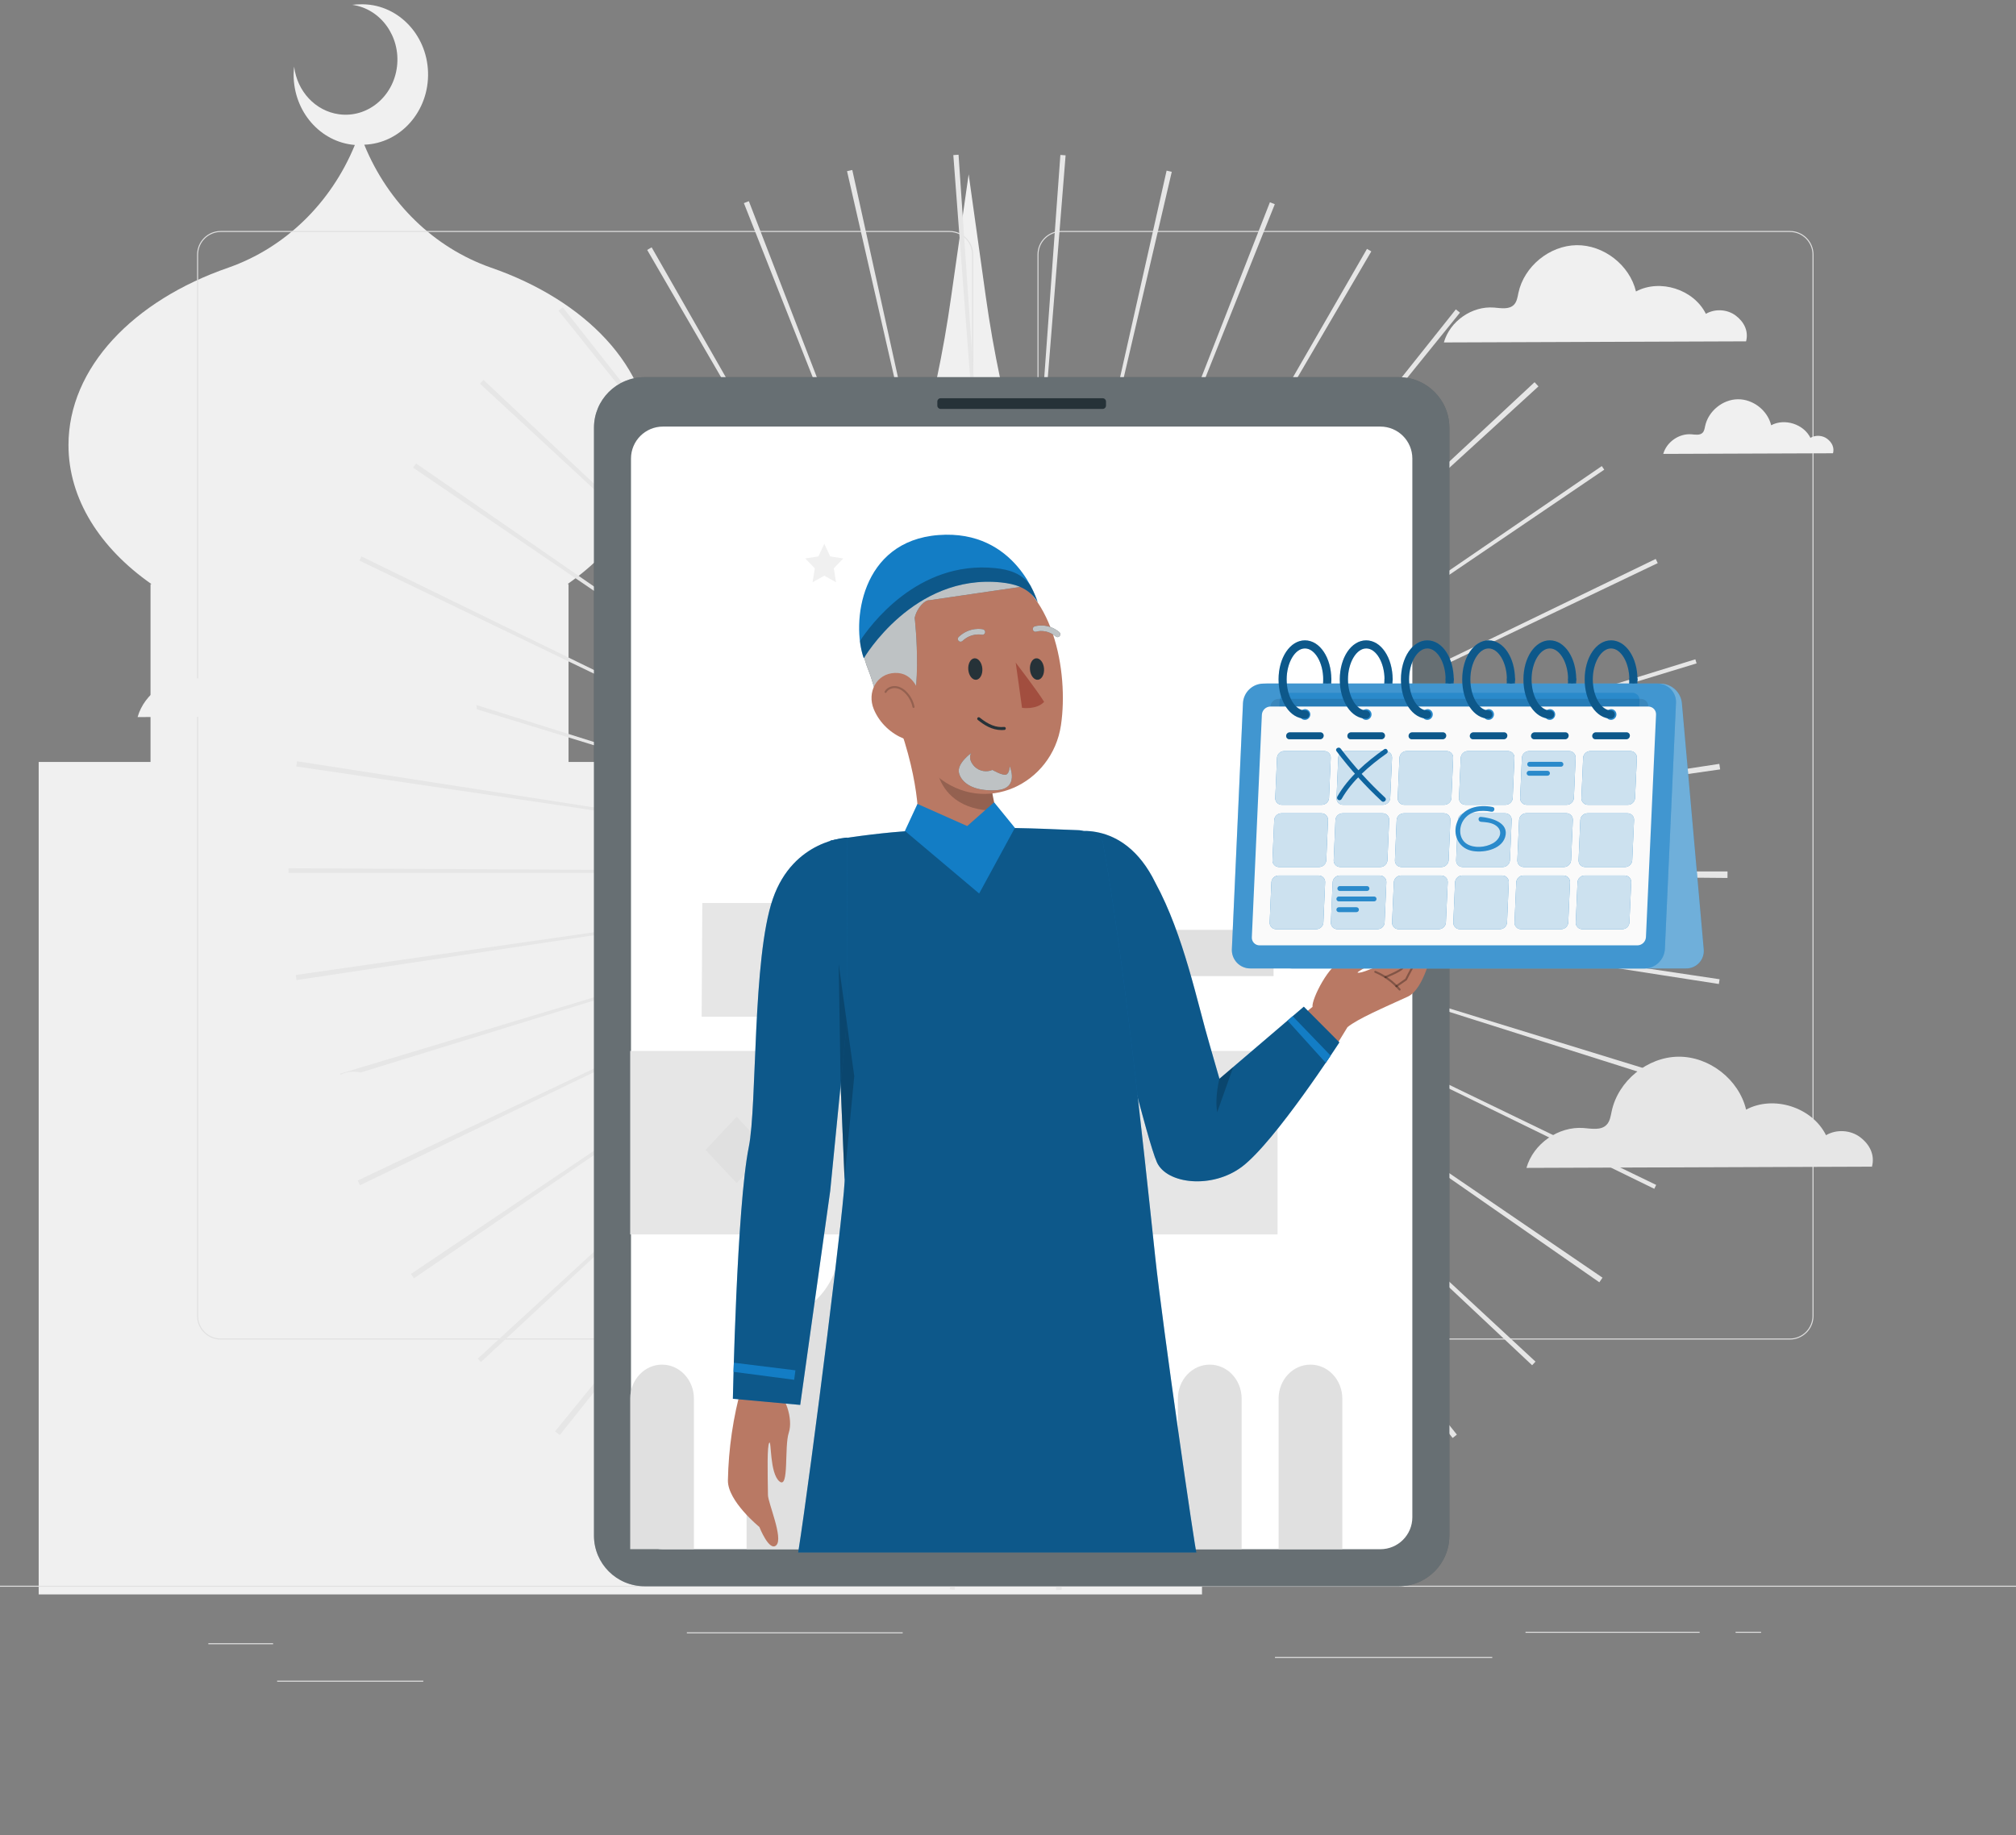 <svg width="469" height="427" viewBox="0 0 469 427" fill="none" xmlns="http://www.w3.org/2000/svg">
<rect x="0" y="0" width="469" height="427" fill="#808080" stroke="none"/>
<path d="M279.637 256.486H244.719V189.721C250.858 188.969 255.495 183.445 255.509 176.87V175.489C255.516 168.329 250.066 162.52 243.338 162.512H243.314V145.667L250.397 143.053C240.026 119.609 232.932 94.679 229.338 69.052L225.348 40.561L221.275 69.052C217.685 94.678 210.594 119.609 200.228 143.053L207.31 145.667V162.487C200.576 162.487 195.116 168.297 195.116 175.464V177.299H132.267V135.896H132.042C143.988 127.555 151.354 116.149 151.354 103.55C151.354 85.512 136.232 69.885 114.181 62.26C100.987 57.63 90.275 47.228 84.741 33.669C93.216 33.372 99.859 25.819 99.579 16.799C99.299 7.779 92.2 0.71 83.725 1.009C83.126 1.015 82.527 1.053 81.931 1.122C88.539 2.027 93.206 8.463 92.356 15.493C91.506 22.526 85.459 27.493 78.85 26.587C73.413 25.842 69.132 21.29 68.427 15.504C68.352 16.133 68.312 16.767 68.308 17.4C68.317 25.97 74.525 33.087 82.556 33.731C77.012 47.277 66.302 57.662 53.116 62.283C31.053 69.908 15.931 85.535 15.931 103.573C15.931 116.135 23.308 127.579 35.255 135.919H35.018V177.297H9V371H279.634V277.855C283.697 277.862 286.994 274.363 287 270.041V264.325C287 259.996 283.703 256.486 279.634 256.486H279.637Z" fill="#F0F0F0"/>
<path d="M416.398 311.692H246.858C243.826 311.692 241.359 309.225 241.359 306.194V59.244C241.359 56.212 243.826 53.745 246.858 53.745H416.398C419.429 53.745 421.896 56.211 421.896 59.244V306.194C421.896 309.226 419.429 311.692 416.398 311.692ZM246.858 53.98C243.955 53.98 241.594 56.342 241.594 59.244V306.194C241.594 309.097 243.956 311.458 246.858 311.458H416.398C419.301 311.458 421.662 309.097 421.662 306.194V59.244C421.662 56.342 419.3 53.98 416.398 53.98H246.858Z" fill="#E0E0E0"/>
<path d="M220.893 311.692H51.352C48.321 311.692 45.853 309.225 45.853 306.194V59.244C45.853 56.212 48.319 53.745 51.352 53.745H220.893C223.924 53.745 226.391 56.211 226.391 59.244V306.194C226.391 309.226 223.924 311.692 220.893 311.692ZM51.352 53.98C48.45 53.98 46.088 56.342 46.088 59.244V306.194C46.088 309.097 48.45 311.458 51.352 311.458H220.893C223.796 311.458 226.157 309.097 226.157 306.194V59.244C226.157 56.342 223.795 53.98 220.893 53.98H51.352Z" fill="#E0E0E0"/>
<path d="M469 368.976H0V369.211H469V368.976Z" fill="#E0E0E0"/>
<path d="M63.533 382.355H48.469V382.59H63.533V382.355Z" fill="#E0E0E0"/>
<path d="M210 379.814H159.789V380.048H210V379.814Z" fill="#E0E0E0"/>
<path d="M98.473 391.07H64.471V391.304H98.473V391.07Z" fill="#E0E0E0"/>
<path d="M395.405 379.692H354.893V379.926H395.405V379.692Z" fill="#E0E0E0"/>
<path d="M409.703 379.692H403.766V379.926H409.703V379.692Z" fill="#E0E0E0"/>
<path d="M347.156 385.535H296.607V385.77H347.156V385.535Z" fill="#E0E0E0"/>
<path d="M245.723 370.005L238.115 253.111L238.372 253.093L247.012 369.915C246.582 369.947 246.153 369.977 245.723 370.005ZM222.112 369.924L220.989 369.837L230.33 253.07L230.752 253.102L222.111 369.924H222.112ZM270.793 366.422L245.235 252.102L245.789 251.978L271.751 366.206L270.793 366.422ZM197.389 366.237L196.286 365.983L222.905 251.906L223.313 252L197.389 366.237ZM294.621 359.24L252.546 249.916L252.852 249.796L295.76 358.796C295.382 358.945 295.002 359.093 294.621 359.24ZM173.433 358.872L172.382 358.456L215.769 249.646L216.164 249.803L173.433 358.873V358.872ZM317.325 348.471L259.206 246.765L259.597 246.541L318.275 347.925L317.324 348.471H317.325ZM150.821 347.981C150.473 347.78 150.126 347.577 149.78 347.374L209.158 246.397L209.46 246.573L150.822 347.981H150.821ZM337.937 334.598L265.565 242.489L265.79 242.31L338.925 333.816C338.597 334.079 338.268 334.339 337.937 334.598ZM130.22 333.931C129.856 333.641 129.493 333.35 129.132 333.056L203.065 242.194L203.186 242.291L130.22 333.93V333.931ZM356.43 317.673L271.057 237.464L271.328 237.174L357.218 316.83L356.43 317.673ZM111.878 316.93L111.143 316.135L197.364 236.839L197.68 237.181L111.878 316.93ZM372.068 298.368L275.892 231.492L276.035 231.286L372.806 297.297C372.562 297.655 372.316 298.012 372.068 298.368ZM96.296 297.444C96.065 297.106 95.835 296.766 95.606 296.426L192.779 231.009L192.957 231.272L96.296 297.444ZM384.852 276.618L279.599 225.199L279.838 224.708L385.292 275.712L384.852 276.618ZM83.749 275.796C83.57 275.425 83.391 275.052 83.214 274.68L189.076 224.526L189.208 224.802L83.749 275.796ZM394.114 253.501L282.447 218.111L282.532 217.837L394.493 252.287C394.368 252.691 394.243 253.096 394.114 253.5V253.501ZM74.556 252.445C74.439 252.066 74.324 251.688 74.209 251.309L186.381 217.554L186.487 217.899L74.556 252.445ZM399.876 228.959L284.122 210.991L284.186 210.563L400.044 227.855L399.875 228.959H399.876ZM68.987 228.053C68.927 227.656 68.868 227.26 68.812 226.863L184.769 210.249L184.819 210.592L68.987 228.053ZM401.881 204.289L284.744 203.25V202.767H401.887V202.996C401.887 203.428 401.885 203.859 401.881 204.289ZM184.256 203.108H67.115L67.118 202.03L184.257 202.638V203.108H184.256ZM284.213 195.617L284.177 195.37L399.983 177.74C400.049 178.169 400.112 178.598 400.174 179.027L284.213 195.618V195.617ZM184.811 195.442L68.925 178.344C68.985 177.939 69.046 177.534 69.109 177.13L184.86 195.124L184.811 195.442ZM282.651 188.54L282.487 188.006L394.402 153.41L394.693 154.359L282.651 188.541V188.54ZM186.442 188.236L74.466 153.834L74.811 152.728L186.561 187.855L186.443 188.236H186.442ZM279.962 181.539L279.76 181.119L385.185 130.056L385.654 131.029L279.962 181.539ZM189.146 181.314L83.625 130.45L84.099 129.474L189.352 180.892L189.146 181.314ZM276.28 175.063L275.98 174.622L372.64 108.45L373.211 109.289L276.28 175.064V175.063ZM192.928 174.757L96.104 108.824C96.33 108.491 96.558 108.16 96.787 107.829L193.124 174.471L192.929 174.756L192.928 174.757ZM271.433 168.93L271.285 168.77L357.002 88.928C357.305 89.254 357.606 89.58 357.906 89.908L271.432 168.93H271.433ZM197.634 168.856L111.666 89.284C111.939 88.99 112.212 88.696 112.487 88.403L197.871 168.601L197.635 168.854L197.634 168.856ZM265.982 163.833L265.724 163.625L338.69 71.985C339.008 72.238 339.326 72.493 339.642 72.749L265.982 163.833ZM203.173 163.706L129.934 72.283C130.262 72.02 130.591 71.758 130.921 71.499L203.4 163.524L203.174 163.703L203.173 163.706ZM259.844 159.591L259.507 159.395L318.014 57.912L319.019 58.495L259.844 159.591ZM209.368 159.466L150.559 58.157C150.906 57.955 151.254 57.755 151.602 57.556L209.664 159.295L209.368 159.466ZM253.064 156.276L252.758 156.154L295.43 47.062C295.812 47.211 296.191 47.361 296.57 47.513L253.064 156.276ZM216.115 156.203L173.057 47.263C173.441 47.111 173.827 46.961 174.212 46.811L216.402 156.09L216.114 156.203H216.115ZM245.982 154.055L245.675 153.984L271.397 39.702C271.798 39.792 272.2 39.884 272.6 39.978L245.982 154.055ZM223.18 154.016L197.054 39.826C197.462 39.733 197.869 39.641 198.278 39.551L223.47 153.952L223.18 154.016ZM238.546 152.908L238.217 152.883L246.685 36.049C247.091 36.078 247.496 36.109 247.901 36.142L238.546 152.908ZM230.605 152.895L221.779 36.087C222.184 36.057 222.589 36.028 222.995 36L230.936 152.872L230.605 152.895Z" fill="#E6E6E6"/>
<path d="M108.041 159.856C105.845 158.197 102.639 158.008 100.263 159.4C97.11 153.028 88.322 150.215 82.054 153.573C80.419 146.705 73.653 141.426 66.594 141.512C59.535 141.597 52.898 147.037 51.428 153.941C51.195 155.039 51.04 156.24 50.256 157.042C48.981 158.344 46.853 157.907 45.035 157.765C39.319 157.32 33.566 161.333 32.012 166.852L110.735 166.565C111.425 163.899 110.238 161.516 108.041 159.855V159.856Z" fill="#F0F0F0"/>
<path d="M432.746 264.609C430.503 262.914 427.23 262.723 424.804 264.144C421.584 257.637 412.611 254.766 406.211 258.193C404.541 251.182 397.633 245.792 390.425 245.878C383.218 245.966 376.442 251.52 374.941 258.57C374.703 259.69 374.545 260.917 373.743 261.736C372.441 263.066 370.268 262.62 368.412 262.475C362.575 262.021 356.702 266.118 355.115 271.753L435.495 271.461C436.2 268.739 434.988 266.305 432.745 264.61L432.746 264.609Z" fill="#E6E6E6"/>
<path d="M403.799 73.434C401.837 71.952 398.975 71.784 396.854 73.026C394.038 67.336 386.189 64.824 380.591 67.823C379.131 61.69 373.088 56.975 366.785 57.051C360.482 57.127 354.554 61.985 353.242 68.151C353.034 69.131 352.896 70.204 352.194 70.92C351.056 72.083 349.155 71.693 347.533 71.566C342.428 71.167 337.291 74.751 335.902 79.681L406.205 79.425C406.821 77.044 405.762 74.916 403.799 73.434Z" fill="#F0F0F0"/>
<path d="M92.279 253.233C91.177 252.4 89.569 252.307 88.377 253.004C86.795 249.808 82.386 248.397 79.241 250.081C78.422 246.635 75.027 243.987 71.486 244.031C67.945 244.073 64.616 246.802 63.879 250.265C63.762 250.816 63.684 251.419 63.291 251.821C62.651 252.473 61.584 252.255 60.672 252.184C57.804 251.96 54.918 253.973 54.139 256.742L93.63 256.599C93.977 255.261 93.381 254.066 92.279 253.233Z" fill="#F0F0F0"/>
<path d="M425.079 102.105C423.977 101.272 422.37 101.178 421.177 101.876C419.595 98.679 415.186 97.268 412.042 98.952C411.221 95.507 407.828 92.859 404.287 92.902C400.746 92.945 397.417 95.674 396.68 99.137C396.562 99.687 396.485 100.291 396.092 100.692C395.452 101.346 394.384 101.126 393.473 101.055C390.605 100.831 387.72 102.845 386.939 105.613L426.431 105.469C426.777 104.132 426.182 102.938 425.079 102.105Z" fill="#F0F0F0"/>
<path d="M325.411 87.762H149.949C143.45 87.762 138.182 93.03 138.182 99.529V357.326C138.182 363.825 143.45 369.093 149.949 369.093H325.411C331.91 369.093 337.178 363.825 337.178 357.326V99.529C337.178 93.03 331.91 87.762 325.411 87.762Z" fill="#263238"/>
<path opacity="0.3" d="M325.411 87.762H149.949C143.45 87.762 138.182 93.03 138.182 99.529V357.326C138.182 363.825 143.45 369.093 149.949 369.093H325.411C331.91 369.093 337.178 363.825 337.178 357.326V99.529C337.178 93.03 331.91 87.762 325.411 87.762Z" fill="white"/>
<path d="M321.127 99.258H154.233C150.124 99.258 146.793 102.589 146.793 106.698V353.04C146.793 357.149 150.124 360.48 154.233 360.48H321.127C325.236 360.48 328.567 357.149 328.567 353.04V106.698C328.567 102.589 325.236 99.258 321.127 99.258Z" fill="white"/>
<path d="M189.033 135.479L191.764 133.952L194.493 135.479L193.974 132.241L196.183 129.943L193.128 129.469L191.764 126.529L190.398 129.469L187.344 129.943L189.554 132.241L189.033 135.479Z" fill="#F0F0F0"/>
<path d="M297.211 244.541H146.609V287.241H297.211V244.541Z" fill="#E6E6E6"/>
<path d="M216.811 319.716C216.811 313.714 211.788 308.509 204.449 305.978C199.748 304.326 196.011 300.481 194.297 295.533C192.583 300.48 188.846 304.325 184.145 305.978C176.815 308.509 171.783 313.714 171.783 319.716C171.807 321.939 172.47 324.102 173.684 325.91V360.457H214.916V325.91C216.124 324.099 216.785 321.938 216.809 319.716H216.811Z" fill="#E0E0E0"/>
<path d="M234.565 317.53C230.481 317.54 227.174 321.068 227.174 325.42V360.464H241.994V325.42C241.99 321.058 238.667 317.526 234.573 317.53H234.565Z" fill="#E0E0E0"/>
<path d="M258.006 317.53C262.1 317.53 265.42 321.066 265.42 325.427V360.472H250.592V325.419C250.596 321.06 253.914 317.529 258.006 317.529V317.53Z" fill="#E0E0E0"/>
<path d="M281.439 317.53C285.534 317.53 288.853 321.066 288.853 325.427V360.472H274.025V325.419C274.029 321.06 277.348 317.529 281.439 317.529V317.53Z" fill="#E0E0E0"/>
<path d="M304.86 317.53C300.769 317.53 297.453 321.063 297.453 325.42V360.464H312.274V325.42C312.27 321.061 308.951 317.53 304.86 317.53Z" fill="#E0E0E0"/>
<path d="M154.016 317.53C149.925 317.53 146.609 321.063 146.609 325.42V360.464H161.43V325.42C161.426 321.061 158.107 317.53 154.016 317.53Z" fill="#E0E0E0"/>
<path d="M164.135 267.57L171.377 259.854L178.619 267.57L171.377 275.284L164.135 267.57Z" fill="#E0E0E0"/>
<path d="M209.975 267.57L217.217 259.856L224.46 267.57L217.217 275.285L209.975 267.57Z" fill="#E0E0E0"/>
<path d="M255.814 267.572L263.057 259.857L270.299 267.572L263.057 275.288L255.814 267.572Z" fill="#E0E0E0"/>
<path d="M163.232 236.579H225.365V210.115H163.383L163.232 236.579Z" fill="#E6E6E6"/>
<path d="M296.283 216.365H273.324V227.123H296.283V216.365Z" fill="#E0E0E0"/>
<path d="M256.514 92.659H218.844C218.41 92.659 218.059 93.01 218.059 93.444V94.369C218.059 94.802 218.41 95.154 218.844 95.154H256.514C256.947 95.154 257.299 94.802 257.299 94.369V93.444C257.299 93.01 256.947 92.659 256.514 92.659Z" fill="#263238"/>
<path d="M305.348 234.279L299.771 238.815L308.337 247.416L313.48 238.997C315.938 237.023 321.602 234.601 327.515 231.898C331.35 230.108 333.139 221.14 333.139 221.14C333.139 221.14 335.938 216.859 334.083 216.005C329.714 213.996 324.613 222.925 323.884 223.168C319.417 225.396 316.668 226.468 315.897 226.334C315.126 226.201 321.5 223.572 322.104 221.056C322.709 218.541 315.328 223.256 312.336 223.637C309.344 224.018 305.038 232.603 305.349 234.279H305.348Z" fill="#B97964"/>
<path opacity="0.3" d="M325.61 230.487C325.544 230.487 325.477 230.459 325.432 230.405C323.921 228.644 321.992 227.24 319.851 226.344C319.732 226.294 319.675 226.156 319.726 226.037C319.775 225.917 319.914 225.861 320.032 225.911C322.239 226.834 324.23 228.283 325.788 230.101C325.872 230.198 325.861 230.347 325.763 230.432C325.718 230.469 325.665 230.488 325.611 230.488L325.61 230.487Z" fill="black"/>
<path opacity="0.3" d="M324.832 229.715C324.758 229.715 324.686 229.679 324.64 229.615C324.566 229.509 324.592 229.362 324.698 229.288L326.911 227.75C327.221 227.118 329.801 221.922 331.331 220.823C331.623 220.612 331.924 220.531 332.226 220.587C332.722 220.678 333.014 221.113 333.026 221.13C333.099 221.238 333.069 221.385 332.961 221.456C332.855 221.526 332.708 221.497 332.636 221.39C332.634 221.388 332.437 221.101 332.139 221.049C331.976 221.019 331.791 221.07 331.604 221.205C330.106 222.282 327.335 227.954 327.307 228.011C327.289 228.048 327.262 228.078 327.23 228.102L324.966 229.675C324.926 229.703 324.879 229.717 324.832 229.717V229.715Z" fill="black"/>
<path opacity="0.3" d="M322.285 227.595C322.192 227.595 322.105 227.54 322.068 227.448C322.02 227.328 322.078 227.191 322.199 227.143C323.111 226.777 325.575 225.71 326.03 225.173C326.198 224.974 326.683 224.239 327.299 223.309C328.799 221.04 331.066 217.612 332.265 216.554C332.763 216.114 333.242 215.926 333.699 216.001C334.283 216.096 334.579 216.59 334.59 216.612C334.655 216.723 334.617 216.867 334.505 216.933C334.392 216.998 334.249 216.96 334.185 216.848C334.185 216.846 333.983 216.52 333.619 216.464C333.31 216.42 332.96 216.565 332.573 216.906C331.42 217.923 329.085 221.458 327.689 223.569C327.042 224.548 326.574 225.256 326.387 225.478C325.775 226.201 322.719 227.441 322.372 227.58C322.344 227.591 322.314 227.597 322.285 227.597V227.595Z" fill="black"/>
<path d="M213.524 194.096C213.524 194.096 214.757 185.256 209.581 169.933C209.581 169.916 210.382 169.519 210.382 169.502C209.667 167.358 208.92 165.381 208.222 163.67C208.205 163.62 208.205 163.604 208.205 163.604L230.004 175.799C229.722 180.784 231.921 190.296 233.159 194.3C233.159 194.3 234.752 200.534 225.009 201.279C217.891 201.824 213.522 194.096 213.522 194.096H213.524Z" fill="#B97964"/>
<path opacity="0.2" d="M230.673 182.76L218.336 180.538C219.61 184.289 223.169 188.647 231.686 188.645C231.686 188.645 230.654 184.429 230.673 182.76Z" fill="black"/>
<path d="M207.593 153.297C209.611 166.692 210.479 174.289 217.899 180.537C229.062 189.936 244.794 182.483 246.825 168.714C248.652 156.32 245.047 136.495 231.374 132.428C217.903 128.421 205.576 139.9 207.592 153.297H207.593Z" fill="#B97964"/>
<path d="M204.454 137.252C205.647 129.667 224.243 127.942 229.774 131.276C230.601 131.774 238.406 136.625 239.052 136.322L216.147 139.674C215.332 139.567 213.386 141.198 212.793 143.752C212.793 143.752 215.207 164.35 209.884 170.845C204.978 168.967 203.981 160.807 202.068 156.064C199.216 148.998 198.865 138.796 204.454 137.252Z" fill="#263238"/>
<path opacity="0.7" d="M204.454 137.252C205.647 129.667 224.243 127.942 229.774 131.276C230.601 131.774 238.406 136.625 239.052 136.322L216.147 139.674C215.332 139.567 213.386 141.198 212.793 143.752C212.793 143.752 215.207 164.35 209.884 170.845C204.978 168.967 203.981 160.807 202.068 156.064C199.216 148.998 198.865 138.796 204.454 137.252Z" fill="white"/>
<path d="M203.267 164.995C204.649 168.368 207.467 170.771 210.257 171.863C214.452 173.504 215.563 168.977 214.807 164.767C214.127 160.977 212.601 156.423 208.192 156.582C203.849 156.737 201.685 161.138 203.267 164.995Z" fill="#B97964"/>
<path d="M225.262 155.836C225.384 157.215 226.213 158.26 227.114 158.172C228.016 158.084 228.648 156.894 228.526 155.515C228.404 154.137 227.575 153.092 226.674 153.18C225.772 153.268 225.141 154.457 225.262 155.836Z" fill="#263238"/>
<path d="M239.615 155.836C239.736 157.215 240.566 158.26 241.467 158.172C242.369 158.084 243.001 156.894 242.879 155.515C242.757 154.136 241.928 153.091 241.026 153.181C240.125 153.269 239.493 154.458 239.615 155.836Z" fill="#263238"/>
<path d="M236.293 154.181C236.293 154.181 241.262 160.644 242.906 163.31C241.141 165.212 237.766 164.706 237.766 164.706L236.293 154.181Z" fill="#A24E3F"/>
<path d="M223.274 149.284C223.489 149.351 223.735 149.303 223.913 149.136C226.034 147.158 228.36 147.687 228.384 147.692C228.732 147.776 229.084 147.562 229.171 147.216C229.257 146.869 229.044 146.521 228.698 146.436C228.576 146.406 225.661 145.742 223.03 148.197C222.767 148.442 222.752 148.851 222.995 149.11C223.074 149.194 223.17 149.252 223.274 149.284Z" fill="#263238"/>
<path opacity="0.7" d="M223.274 149.284C223.489 149.351 223.735 149.303 223.913 149.136C226.034 147.158 228.36 147.687 228.384 147.692C228.732 147.776 229.084 147.562 229.171 147.216C229.257 146.869 229.044 146.521 228.698 146.436C228.576 146.406 225.661 145.742 223.03 148.197C222.767 148.442 222.752 148.851 222.995 149.11C223.074 149.194 223.17 149.252 223.274 149.284Z" fill="white"/>
<path d="M233.023 169.878C230.738 169.878 228.942 168.696 227.469 167.511C227.318 167.389 227.294 167.167 227.416 167.016C227.538 166.865 227.759 166.842 227.91 166.963C230.034 168.673 231.741 169.328 233.601 169.146C233.792 169.119 233.967 169.268 233.984 169.463C234.003 169.657 233.862 169.828 233.668 169.846C233.449 169.868 233.234 169.878 233.023 169.878Z" fill="#263238"/>
<path opacity="0.2" d="M212.52 164.725C212.411 164.725 212.314 164.648 212.29 164.537C212.064 163.427 211.549 162.391 210.801 161.54C210.312 160.986 209.514 160.291 208.493 160.133C207.567 159.991 206.613 160.402 206.22 161.111C206.157 161.225 206.015 161.264 205.901 161.203C205.787 161.14 205.746 160.998 205.809 160.884C206.302 159.995 207.437 159.496 208.565 159.67C209.725 159.848 210.612 160.617 211.152 161.23C211.955 162.142 212.508 163.253 212.751 164.443C212.776 164.57 212.695 164.694 212.568 164.72C212.552 164.723 212.535 164.725 212.52 164.725Z" fill="black"/>
<path d="M246.21 148.213C246.327 148.176 246.436 148.106 246.52 148.003C246.747 147.725 246.71 147.315 246.435 147.088C243.68 144.816 240.841 145.715 240.709 145.739C240.37 145.849 240.179 146.215 240.285 146.556C240.391 146.897 240.749 147.085 241.088 146.98C241.204 146.937 243.4 146.272 245.612 148.097C245.785 148.239 246.011 148.276 246.211 148.214L246.21 148.213Z" fill="#263238"/>
<path opacity="0.7" d="M246.21 148.213C246.327 148.176 246.436 148.106 246.52 148.003C246.747 147.725 246.71 147.315 246.435 147.088C243.68 144.816 240.841 145.715 240.709 145.739C240.37 145.849 240.179 146.215 240.285 146.556C240.391 146.897 240.749 147.085 241.088 146.98C241.204 146.937 243.4 146.272 245.612 148.097C245.785 148.239 246.011 148.276 246.211 148.214L246.21 148.213Z" fill="white"/>
<path d="M200.951 153.175C200.951 153.175 212.447 133.466 232.829 135.516C236.227 135.859 239.107 136.788 241.056 139.593C241.183 139.776 241.303 139.959 241.413 140.141C241.413 140.141 236.495 123.113 218.337 124.498C200.178 125.881 198.011 144.931 200.951 153.175Z" fill="#137DC5"/>
<path opacity="0.3" d="M239.772 136.344C239.754 136.319 239.74 136.293 239.722 136.268C237.772 133.463 234.894 132.533 231.494 132.191C213.382 130.368 202.294 145.721 200.049 149.163C200.231 150.657 200.537 152.024 200.947 153.175C200.947 153.175 212.444 133.466 232.825 135.516C236.224 135.858 239.103 136.788 241.053 139.593C241.179 139.776 241.299 139.959 241.409 140.141C241.409 140.141 240.942 138.531 239.772 136.344Z" fill="black"/>
<path d="M234.024 180.245C234.884 180.004 234.883 178.235 234.883 178.235C234.883 178.235 237.28 183.532 231.845 183.865C226.409 184.198 223.714 182.142 223.105 179.909C222.497 177.675 225.945 175.222 225.945 175.222C225.945 175.222 224.986 176.564 226.735 178.384C227.836 179.449 229.468 179.751 230.877 179.151C230.877 179.151 233.163 180.486 234.024 180.245Z" fill="#263238"/>
<path opacity="0.7" d="M234.024 180.245C234.884 180.004 234.883 178.235 234.883 178.235C234.883 178.235 237.28 183.532 231.845 183.865C226.409 184.198 223.714 182.142 223.105 179.909C222.497 177.675 225.945 175.222 225.945 175.222C225.945 175.222 224.986 176.564 226.735 178.384C227.836 179.449 229.468 179.751 230.877 179.151C230.877 179.151 233.163 180.486 234.024 180.245Z" fill="white"/>
<path d="M180.681 324.024L172.572 322.526C170.564 329.676 169.478 337.054 169.34 344.479C169.287 349.314 176.655 355.294 176.655 355.294C176.655 355.294 178.965 361.191 180.612 359.538C182.259 357.884 178.689 349.723 178.659 347.89C178.572 342.188 178.445 336.428 178.964 335.699C179.482 334.971 179.039 342.836 181.332 344.702C183.624 346.569 182.416 336.636 183.503 333.366C184.59 330.095 182.561 324.532 180.681 324.024Z" fill="#B97964"/>
<path d="M303.318 234.241L283.689 251.013C283.689 251.013 282.809 247.906 281.487 243.368C278.537 233.39 275.425 217.623 268.796 205.431C261.185 189.8 248.415 193.798 248.415 193.798C240.433 199.62 239.373 215.886 263.438 250.667C265.654 259.211 268.047 267.982 269.129 270.421C271.411 275.558 282.047 276.712 288.971 271.45C296.702 265.575 311.59 242.548 311.59 242.548L303.317 234.241H303.318Z" fill="#137DC5"/>
<path opacity="0.3" d="M303.318 234.241L283.689 251.013C283.689 251.013 282.809 247.906 281.487 243.368C278.537 233.39 275.425 217.623 268.796 205.431C261.185 189.8 248.415 193.798 248.415 193.798C240.433 199.62 239.373 215.886 263.438 250.667C265.654 259.211 268.047 267.982 269.129 270.421C271.411 275.558 282.047 276.712 288.971 271.45C296.702 265.575 311.59 242.548 311.59 242.548L303.317 234.241H303.318Z" fill="black"/>
<path d="M278.334 361.236C278.147 361.666 270.451 308.518 268.746 292.453C265.74 264.143 261.191 221.198 256.519 195.739C256.006 195.183 252.659 193.167 250.816 193.167C244.224 193.012 218.824 191.095 193.191 195.582L196.465 274.135C197.122 274.878 188.702 342.162 185.693 361.236H278.334Z" fill="#137DC5"/>
<path opacity="0.3" d="M278.334 361.236C278.147 361.666 270.451 308.518 268.746 292.453C265.74 264.143 261.191 221.198 256.519 195.739C256.006 195.183 252.659 193.167 250.816 193.167C244.224 193.012 218.824 191.095 193.191 195.582L196.465 274.135C197.122 274.878 188.702 342.162 185.693 361.236H278.334Z" fill="black"/>
<path d="M210.516 193.34L213.432 187.059L225.012 192.211L231.264 186.679L236.105 192.627L227.791 207.908L210.516 193.34Z" fill="#137DC5"/>
<path opacity="0.2" d="M283.691 251.013C283.691 251.013 282.565 255.116 283.164 258.815L286.908 248.265L283.691 251.013Z" fill="black"/>
<path d="M179.801 209.126C175.001 222.969 176.155 257.209 174.203 266.869C171.396 280.755 170.494 325.475 170.494 325.475L186.159 326.902L193.14 277.097L196.976 238.209L197.123 194.896C197.123 194.896 184.6 195.284 179.8 209.127L179.801 209.126Z" fill="#137DC5"/>
<path opacity="0.3" d="M179.801 209.126C175.001 222.969 176.155 257.209 174.203 266.869C171.396 280.755 170.494 325.475 170.494 325.475L186.159 326.902L193.14 277.097L196.976 238.209L197.123 194.896C197.123 194.896 184.6 195.284 179.8 209.127L179.801 209.126Z" fill="black"/>
<path d="M170.652 319.206L184.752 321.059L185.048 318.852L170.725 317.085L170.652 319.206Z" fill="#137DC5"/>
<path d="M299.535 237.474L308.42 247.309L309.558 245.623L300.724 236.459L299.535 237.474Z" fill="#137DC5"/>
<path opacity="0.2" d="M195.564 252.512L195.113 224.315L198.737 250.391L196.466 274.135L195.564 252.512Z" fill="black"/>
<path d="M303.58 167.207C303.341 167.191 303.116 167.085 302.952 166.91C302.788 166.735 302.697 166.504 302.697 166.265C302.697 166.025 302.788 165.794 302.952 165.619C303.116 165.444 303.341 165.338 303.58 165.322C305.889 165.322 307.834 162.017 307.834 158.101C307.85 157.862 307.956 157.638 308.131 157.474C308.306 157.31 308.537 157.219 308.777 157.219C309.016 157.219 309.247 157.31 309.422 157.474C309.597 157.638 309.703 157.862 309.719 158.101C309.719 163.207 307.031 167.207 303.58 167.207Z" fill="#137DC5"/>
<path d="M317.822 167.207C317.583 167.191 317.359 167.085 317.195 166.91C317.031 166.735 316.939 166.504 316.939 166.265C316.939 166.025 317.031 165.794 317.195 165.619C317.359 165.444 317.583 165.338 317.822 165.322C320.131 165.322 322.076 162.017 322.076 158.101C322.092 157.862 322.198 157.638 322.373 157.474C322.548 157.31 322.779 157.219 323.019 157.219C323.259 157.219 323.489 157.31 323.664 157.474C323.839 157.638 323.945 157.862 323.961 158.101C323.981 163.207 321.265 167.207 317.822 167.207Z" fill="#137DC5"/>
<path d="M332.055 167.207C331.815 167.191 331.591 167.085 331.427 166.91C331.263 166.735 331.172 166.504 331.172 166.265C331.172 166.025 331.263 165.794 331.427 165.619C331.591 165.444 331.815 165.338 332.055 165.322C334.359 165.322 336.309 162.017 336.309 158.102C336.309 157.852 336.408 157.613 336.584 157.437C336.761 157.26 337 157.161 337.249 157.161C337.499 157.161 337.738 157.26 337.914 157.437C338.09 157.613 338.19 157.852 338.19 158.102C338.202 163.207 335.51 167.207 332.055 167.207Z" fill="#137DC5"/>
<path d="M346.309 167.207C346.18 167.216 346.051 167.197 345.929 167.154C345.807 167.11 345.696 167.042 345.602 166.954C345.507 166.866 345.432 166.759 345.381 166.64C345.329 166.522 345.303 166.394 345.303 166.265C345.303 166.135 345.329 166.008 345.381 165.889C345.432 165.77 345.507 165.664 345.602 165.575C345.696 165.487 345.807 165.419 345.929 165.375C346.051 165.332 346.18 165.314 346.309 165.322C348.614 165.322 350.563 162.017 350.563 158.102C350.563 157.852 350.662 157.613 350.838 157.437C351.015 157.26 351.254 157.161 351.503 157.161C351.753 157.161 351.992 157.26 352.168 157.437C352.345 157.613 352.444 157.852 352.444 158.102C352.444 163.207 349.748 167.207 346.309 167.207Z" fill="#137DC5"/>
<path d="M360.551 167.207C360.311 167.191 360.087 167.085 359.923 166.91C359.759 166.735 359.668 166.504 359.668 166.265C359.668 166.025 359.759 165.794 359.923 165.619C360.087 165.444 360.311 165.338 360.551 165.322C362.859 165.322 364.805 162.017 364.805 158.101C364.82 157.862 364.927 157.638 365.102 157.474C365.277 157.31 365.507 157.219 365.747 157.219C365.987 157.219 366.218 157.31 366.393 157.474C366.568 157.638 366.674 157.862 366.69 158.101C366.69 163.207 363.994 167.207 360.551 167.207Z" fill="#137DC5"/>
<path d="M374.795 167.207C374.556 167.191 374.331 167.085 374.167 166.91C374.003 166.735 373.912 166.504 373.912 166.265C373.912 166.025 374.003 165.794 374.167 165.619C374.331 165.444 374.556 165.338 374.795 165.322C377.099 165.322 379.049 162.017 379.049 158.101C379.065 157.862 379.171 157.638 379.346 157.474C379.521 157.31 379.752 157.219 379.991 157.219C380.231 157.219 380.462 157.31 380.637 157.474C380.812 157.638 380.918 157.862 380.934 158.101C380.934 163.207 378.238 167.207 374.795 167.207Z" fill="#137DC5"/>
<g opacity="0.3">
<path d="M303.58 167.207C303.341 167.191 303.116 167.085 302.952 166.91C302.788 166.735 302.697 166.504 302.697 166.265C302.697 166.025 302.788 165.794 302.952 165.619C303.116 165.444 303.341 165.338 303.58 165.322C305.889 165.322 307.834 162.017 307.834 158.101C307.85 157.862 307.956 157.638 308.131 157.474C308.306 157.31 308.537 157.219 308.777 157.219C309.016 157.219 309.247 157.31 309.422 157.474C309.597 157.638 309.703 157.862 309.719 158.101C309.719 163.207 307.031 167.207 303.58 167.207Z" fill="black"/>
<path d="M317.822 167.207C317.583 167.191 317.359 167.085 317.195 166.91C317.031 166.735 316.939 166.504 316.939 166.265C316.939 166.025 317.031 165.794 317.195 165.619C317.359 165.444 317.583 165.338 317.822 165.322C320.131 165.322 322.076 162.017 322.076 158.101C322.092 157.862 322.198 157.638 322.373 157.474C322.548 157.31 322.779 157.219 323.019 157.219C323.259 157.219 323.489 157.31 323.664 157.474C323.839 157.638 323.945 157.862 323.961 158.101C323.981 163.207 321.265 167.207 317.822 167.207Z" fill="black"/>
<path d="M332.055 167.207C331.815 167.191 331.591 167.085 331.427 166.91C331.263 166.735 331.172 166.504 331.172 166.265C331.172 166.025 331.263 165.794 331.427 165.619C331.591 165.444 331.815 165.338 332.055 165.322C334.359 165.322 336.309 162.017 336.309 158.102C336.309 157.852 336.408 157.613 336.584 157.437C336.761 157.26 337 157.161 337.249 157.161C337.499 157.161 337.738 157.26 337.914 157.437C338.09 157.613 338.19 157.852 338.19 158.102C338.202 163.207 335.51 167.207 332.055 167.207Z" fill="black"/>
<path d="M346.309 167.207C346.18 167.216 346.051 167.197 345.929 167.154C345.807 167.11 345.696 167.042 345.602 166.954C345.507 166.866 345.432 166.759 345.381 166.64C345.329 166.522 345.303 166.394 345.303 166.265C345.303 166.135 345.329 166.008 345.381 165.889C345.432 165.77 345.507 165.664 345.602 165.575C345.696 165.487 345.807 165.419 345.929 165.375C346.051 165.332 346.18 165.314 346.309 165.322C348.614 165.322 350.563 162.017 350.563 158.102C350.563 157.852 350.662 157.613 350.838 157.437C351.015 157.26 351.254 157.161 351.503 157.161C351.753 157.161 351.992 157.26 352.168 157.437C352.345 157.613 352.444 157.852 352.444 158.102C352.444 163.207 349.748 167.207 346.309 167.207Z" fill="black"/>
<path d="M360.549 167.207C360.309 167.191 360.085 167.085 359.921 166.91C359.757 166.735 359.666 166.504 359.666 166.265C359.666 166.025 359.757 165.794 359.921 165.619C360.085 165.444 360.309 165.338 360.549 165.322C362.857 165.322 364.803 162.017 364.803 158.101C364.819 157.862 364.925 157.638 365.1 157.474C365.275 157.31 365.505 157.219 365.745 157.219C365.985 157.219 366.216 157.31 366.391 157.474C366.566 157.638 366.672 157.862 366.688 158.101C366.688 163.207 363.992 167.207 360.549 167.207Z" fill="black"/>
<path d="M374.793 167.207C374.554 167.191 374.329 167.085 374.165 166.91C374.001 166.735 373.91 166.504 373.91 166.265C373.91 166.025 374.001 165.794 374.165 165.619C374.329 165.444 374.554 165.338 374.793 165.322C377.098 165.322 379.047 162.017 379.047 158.101C379.063 157.862 379.169 157.638 379.344 157.474C379.519 157.31 379.75 157.219 379.989 157.219C380.229 157.219 380.46 157.31 380.635 157.474C380.81 157.638 380.916 157.862 380.932 158.101C380.932 163.207 378.236 167.207 374.793 167.207Z" fill="black"/>
</g>
<path d="M294.656 159.066H386.349C387.579 159.091 388.757 159.563 389.663 160.394C390.568 161.226 391.14 162.36 391.269 163.582L396.347 220.827C396.408 221.401 396.347 221.982 396.168 222.531C395.988 223.08 395.694 223.585 395.305 224.012C394.916 224.439 394.441 224.778 393.91 225.008C393.38 225.237 392.807 225.352 392.23 225.343H300.533C299.304 225.317 298.127 224.844 297.221 224.013C296.316 223.181 295.744 222.049 295.613 220.827L290.539 163.582C290.477 163.008 290.537 162.427 290.717 161.877C290.896 161.328 291.19 160.823 291.579 160.396C291.969 159.969 292.444 159.629 292.975 159.4C293.505 159.171 294.079 159.057 294.656 159.066Z" fill="#137DC5"/>
<path opacity="0.4" d="M294.656 159.066H386.349C387.579 159.091 388.757 159.563 389.663 160.394C390.568 161.226 391.14 162.36 391.269 163.582L396.347 220.827C396.408 221.401 396.347 221.982 396.168 222.531C395.988 223.08 395.694 223.585 395.305 224.012C394.916 224.439 394.441 224.778 393.91 225.008C393.38 225.237 392.807 225.352 392.23 225.343H300.533C299.304 225.317 298.127 224.844 297.221 224.013C296.316 223.181 295.744 222.049 295.613 220.827L290.539 163.582C290.477 163.008 290.537 162.427 290.717 161.877C290.896 161.328 291.19 160.823 291.579 160.396C291.969 159.969 292.444 159.629 292.975 159.4C293.505 159.171 294.079 159.057 294.656 159.066Z" fill="#FAFAFA"/>
<path d="M385.586 159.066H293.889C292.677 159.08 291.514 159.555 290.638 160.393C289.761 161.232 289.236 162.371 289.167 163.582L286.584 220.827C286.553 221.41 286.642 221.993 286.844 222.541C287.047 223.089 287.359 223.589 287.762 224.012C288.165 224.435 288.65 224.771 289.187 225C289.724 225.229 290.303 225.346 290.887 225.343H382.591C383.804 225.329 384.967 224.855 385.843 224.016C386.72 223.178 387.245 222.038 387.314 220.827L389.901 163.582C389.931 162.998 389.842 162.414 389.638 161.866C389.435 161.318 389.121 160.817 388.717 160.394C388.313 159.971 387.827 159.635 387.289 159.407C386.751 159.178 386.171 159.062 385.586 159.066Z" fill="#137DC5"/>
<path opacity="0.2" d="M385.586 159.066H293.889C292.677 159.08 291.514 159.555 290.638 160.393C289.761 161.232 289.236 162.371 289.167 163.582L286.584 220.827C286.553 221.41 286.642 221.993 286.844 222.541C287.047 223.089 287.359 223.589 287.762 224.012C288.165 224.435 288.65 224.771 289.187 225C289.724 225.229 290.303 225.346 290.887 225.343H382.591C383.804 225.329 384.967 224.855 385.843 224.016C386.72 223.178 387.245 222.038 387.314 220.827L389.901 163.582C389.931 162.998 389.842 162.414 389.638 161.866C389.435 161.318 389.121 160.817 388.717 160.394C388.313 159.971 387.827 159.635 387.289 159.407C386.751 159.178 386.171 159.062 385.586 159.066Z" fill="#FAFAFA"/>
<path d="M295.573 210.216L297.708 162.941C297.733 162.477 297.934 162.041 298.27 161.72C298.606 161.399 299.051 161.218 299.516 161.213H379.766C379.99 161.212 380.212 161.256 380.418 161.344C380.624 161.431 380.809 161.559 380.964 161.721C381.119 161.883 381.239 162.075 381.316 162.284C381.394 162.494 381.428 162.717 381.417 162.941L379.278 210.216C379.252 210.68 379.051 211.116 378.715 211.437C378.379 211.758 377.934 211.939 377.47 211.944H297.223C297 211.945 296.778 211.901 296.572 211.813C296.366 211.726 296.18 211.597 296.025 211.436C295.871 211.274 295.751 211.082 295.673 210.873C295.595 210.663 295.561 210.439 295.573 210.216Z" fill="#137DC5"/>
<path opacity="0.1" d="M295.573 210.216L297.708 162.941C297.733 162.477 297.934 162.041 298.27 161.72C298.606 161.399 299.051 161.218 299.516 161.213H379.766C379.99 161.212 380.212 161.256 380.418 161.344C380.624 161.431 380.809 161.559 380.964 161.721C381.119 161.883 381.239 162.075 381.316 162.284C381.394 162.494 381.428 162.717 381.417 162.941L379.278 210.216C379.252 210.68 379.051 211.116 378.715 211.437C378.379 211.758 377.934 211.939 377.47 211.944H297.223C297 211.945 296.778 211.901 296.572 211.813C296.366 211.726 296.18 211.597 296.025 211.436C295.871 211.274 295.751 211.082 295.673 210.873C295.595 210.663 295.561 210.439 295.573 210.216Z" fill="#FAFAFA"/>
<path opacity="0.1" d="M293.308 214.075L295.548 164.43C295.573 163.943 295.784 163.485 296.137 163.148C296.489 162.811 296.957 162.621 297.445 162.618H381.719C381.954 162.616 382.187 162.662 382.403 162.754C382.619 162.845 382.815 162.98 382.977 163.15C383.139 163.319 383.265 163.521 383.346 163.741C383.428 163.961 383.463 164.196 383.451 164.43L381.206 214.075C381.181 214.561 380.971 215.02 380.619 215.357C380.268 215.695 379.801 215.885 379.314 215.891H295.031C294.796 215.892 294.564 215.846 294.348 215.754C294.132 215.662 293.937 215.527 293.776 215.356C293.614 215.186 293.489 214.984 293.409 214.764C293.328 214.544 293.294 214.309 293.308 214.075Z" fill="black"/>
<path d="M291.226 218.078L293.562 166.295C293.594 165.789 293.815 165.313 294.181 164.962C294.548 164.611 295.033 164.411 295.54 164.402H383.451C383.696 164.4 383.939 164.448 384.165 164.544C384.391 164.639 384.595 164.78 384.765 164.957C384.934 165.135 385.065 165.345 385.15 165.575C385.235 165.805 385.272 166.05 385.259 166.295L382.91 218.078C382.879 218.585 382.658 219.061 382.291 219.412C381.925 219.762 381.44 219.962 380.933 219.971H293.034C292.788 219.974 292.545 219.926 292.319 219.831C292.093 219.735 291.888 219.595 291.719 219.417C291.549 219.24 291.418 219.029 291.333 218.799C291.248 218.569 291.212 218.323 291.226 218.078Z" fill="#FAFAFA"/>
<path d="M374.781 167.506C374.616 167.506 374.452 167.472 374.301 167.407C374.149 167.342 374.012 167.246 373.898 167.126C373.785 167.005 373.697 166.863 373.641 166.708C373.585 166.552 373.561 166.387 373.571 166.222C373.586 165.898 373.724 165.593 373.958 165.367C374.191 165.142 374.502 165.015 374.826 165.011C374.991 165.011 375.155 165.044 375.307 165.11C375.458 165.175 375.595 165.271 375.709 165.391C375.822 165.511 375.91 165.654 375.966 165.809C376.023 165.964 376.047 166.13 376.037 166.295C376.021 166.619 375.883 166.924 375.649 167.149C375.416 167.374 375.106 167.502 374.781 167.506Z" fill="#137DC5"/>
<path d="M360.539 167.506C360.374 167.506 360.21 167.472 360.058 167.407C359.907 167.342 359.77 167.246 359.656 167.126C359.543 167.005 359.455 166.863 359.399 166.708C359.342 166.552 359.318 166.387 359.328 166.222C359.344 165.898 359.482 165.593 359.716 165.367C359.949 165.142 360.259 165.015 360.584 165.011C360.749 165.011 360.913 165.044 361.064 165.11C361.216 165.175 361.353 165.271 361.467 165.391C361.58 165.511 361.668 165.654 361.724 165.809C361.78 165.964 361.804 166.13 361.794 166.295C361.78 166.619 361.642 166.925 361.408 167.15C361.175 167.376 360.864 167.503 360.539 167.506Z" fill="#137DC5"/>
<path d="M346.293 167.506C346.128 167.506 345.964 167.472 345.812 167.407C345.66 167.342 345.524 167.246 345.41 167.126C345.297 167.005 345.209 166.863 345.153 166.708C345.096 166.552 345.072 166.387 345.082 166.222C345.099 165.899 345.237 165.593 345.471 165.369C345.704 165.144 346.014 165.016 346.338 165.011C346.503 165.011 346.666 165.044 346.818 165.11C346.97 165.175 347.107 165.271 347.22 165.391C347.334 165.511 347.421 165.654 347.478 165.809C347.534 165.964 347.558 166.13 347.548 166.295C347.534 166.619 347.396 166.925 347.162 167.15C346.929 167.376 346.618 167.503 346.293 167.506Z" fill="#137DC5"/>
<path d="M332.055 167.506C331.89 167.506 331.726 167.472 331.574 167.407C331.422 167.342 331.285 167.246 331.172 167.126C331.058 167.005 330.971 166.863 330.914 166.708C330.858 166.552 330.834 166.387 330.844 166.222C330.861 165.898 331.001 165.593 331.235 165.368C331.469 165.144 331.779 165.016 332.103 165.011C332.269 165.011 332.432 165.044 332.584 165.11C332.736 165.175 332.873 165.271 332.986 165.391C333.1 165.511 333.187 165.654 333.244 165.809C333.3 165.964 333.324 166.13 333.314 166.295C333.3 166.62 333.161 166.926 332.926 167.152C332.692 167.377 332.38 167.504 332.055 167.506Z" fill="#137DC5"/>
<path d="M317.811 167.506C317.645 167.506 317.482 167.472 317.33 167.407C317.178 167.342 317.041 167.246 316.928 167.126C316.814 167.005 316.727 166.863 316.67 166.708C316.614 166.552 316.59 166.387 316.6 166.222C316.615 165.898 316.754 165.593 316.987 165.367C317.22 165.142 317.531 165.015 317.855 165.011C318.02 165.011 318.184 165.044 318.336 165.11C318.488 165.175 318.625 165.271 318.738 165.391C318.851 165.511 318.939 165.654 318.995 165.809C319.052 165.964 319.076 166.13 319.066 166.295C319.05 166.619 318.912 166.924 318.679 167.149C318.445 167.374 318.135 167.502 317.811 167.506Z" fill="#137DC5"/>
<path d="M303.568 167.506C303.403 167.506 303.24 167.472 303.088 167.407C302.936 167.342 302.799 167.246 302.686 167.126C302.572 167.005 302.484 166.863 302.428 166.708C302.372 166.552 302.348 166.387 302.358 166.222C302.373 165.898 302.512 165.593 302.745 165.367C302.978 165.142 303.289 165.015 303.613 165.011C303.778 165.011 303.942 165.044 304.094 165.11C304.246 165.175 304.382 165.271 304.496 165.391C304.609 165.511 304.697 165.654 304.753 165.809C304.81 165.964 304.834 166.13 304.824 166.295C304.809 166.619 304.671 166.925 304.438 167.15C304.204 167.376 303.893 167.503 303.568 167.506Z" fill="#137DC5"/>
<g opacity="0.1">
<path d="M374.781 167.506C374.616 167.506 374.452 167.472 374.301 167.407C374.149 167.342 374.012 167.246 373.898 167.126C373.785 167.005 373.697 166.863 373.641 166.708C373.585 166.552 373.561 166.387 373.571 166.222C373.586 165.898 373.724 165.593 373.958 165.367C374.191 165.142 374.502 165.015 374.826 165.011C374.991 165.011 375.155 165.044 375.307 165.11C375.458 165.175 375.595 165.271 375.709 165.391C375.822 165.511 375.91 165.654 375.966 165.809C376.023 165.964 376.047 166.13 376.037 166.295C376.021 166.619 375.883 166.924 375.649 167.149C375.416 167.374 375.106 167.502 374.781 167.506Z" fill="#FAFAFA"/>
<path d="M360.539 167.506C360.374 167.506 360.21 167.472 360.058 167.407C359.907 167.342 359.77 167.246 359.656 167.126C359.543 167.005 359.455 166.863 359.399 166.708C359.342 166.552 359.318 166.387 359.328 166.222C359.344 165.898 359.482 165.593 359.716 165.367C359.949 165.142 360.259 165.015 360.584 165.011C360.749 165.011 360.913 165.044 361.064 165.11C361.216 165.175 361.353 165.271 361.467 165.391C361.58 165.511 361.668 165.654 361.724 165.809C361.78 165.964 361.804 166.13 361.794 166.295C361.78 166.619 361.642 166.925 361.408 167.15C361.175 167.376 360.864 167.503 360.539 167.506Z" fill="#FAFAFA"/>
<path d="M346.293 167.506C346.128 167.506 345.964 167.472 345.812 167.407C345.66 167.342 345.524 167.246 345.41 167.126C345.297 167.005 345.209 166.863 345.153 166.708C345.096 166.552 345.072 166.387 345.082 166.222C345.099 165.899 345.237 165.593 345.471 165.369C345.704 165.144 346.014 165.016 346.338 165.011C346.503 165.011 346.666 165.044 346.818 165.11C346.97 165.175 347.107 165.271 347.22 165.391C347.334 165.511 347.421 165.654 347.478 165.809C347.534 165.964 347.558 166.13 347.548 166.295C347.534 166.619 347.396 166.925 347.162 167.15C346.929 167.376 346.618 167.503 346.293 167.506Z" fill="#FAFAFA"/>
<path d="M332.055 167.506C331.89 167.506 331.726 167.472 331.574 167.407C331.422 167.342 331.285 167.246 331.172 167.126C331.058 167.005 330.971 166.863 330.914 166.708C330.858 166.552 330.834 166.387 330.844 166.222C330.861 165.898 331.001 165.593 331.235 165.368C331.469 165.144 331.779 165.016 332.103 165.011C332.269 165.011 332.432 165.044 332.584 165.11C332.736 165.175 332.873 165.271 332.986 165.391C333.1 165.511 333.187 165.654 333.244 165.809C333.3 165.964 333.324 166.13 333.314 166.295C333.3 166.62 333.161 166.926 332.926 167.152C332.692 167.377 332.38 167.504 332.055 167.506Z" fill="#FAFAFA"/>
<path d="M317.811 167.506C317.645 167.506 317.482 167.472 317.33 167.407C317.178 167.342 317.041 167.246 316.928 167.126C316.814 167.005 316.727 166.863 316.67 166.708C316.614 166.552 316.59 166.387 316.6 166.222C316.615 165.898 316.754 165.593 316.987 165.367C317.22 165.142 317.531 165.015 317.855 165.011C318.02 165.011 318.184 165.044 318.336 165.11C318.488 165.175 318.625 165.271 318.738 165.391C318.851 165.511 318.939 165.654 318.995 165.809C319.052 165.964 319.076 166.13 319.066 166.295C319.05 166.619 318.912 166.924 318.679 167.149C318.445 167.374 318.135 167.502 317.811 167.506Z" fill="#FAFAFA"/>
<path d="M303.568 167.506C303.403 167.506 303.24 167.472 303.088 167.407C302.936 167.342 302.799 167.246 302.686 167.126C302.572 167.005 302.484 166.863 302.428 166.708C302.372 166.552 302.348 166.387 302.358 166.222C302.373 165.898 302.512 165.593 302.745 165.367C302.978 165.142 303.289 165.015 303.613 165.011C303.778 165.011 303.942 165.044 304.094 165.11C304.246 165.175 304.382 165.271 304.496 165.391C304.609 165.511 304.697 165.654 304.753 165.809C304.81 165.964 304.834 166.13 304.824 166.295C304.809 166.619 304.671 166.925 304.438 167.15C304.204 167.376 303.893 167.503 303.568 167.506Z" fill="#FAFAFA"/>
</g>
<path d="M307.128 172.018H299.964C299.86 172.019 299.757 171.998 299.662 171.957C299.566 171.916 299.48 171.856 299.409 171.78C299.338 171.704 299.284 171.614 299.25 171.516C299.215 171.418 299.201 171.314 299.209 171.211C299.217 170.999 299.305 170.799 299.454 170.649C299.604 170.499 299.805 170.412 300.016 170.404H307.181C307.284 170.403 307.387 170.423 307.483 170.464C307.578 170.505 307.664 170.566 307.735 170.642C307.806 170.717 307.86 170.807 307.895 170.905C307.929 171.003 307.943 171.107 307.935 171.211C307.927 171.422 307.84 171.623 307.69 171.773C307.54 171.922 307.34 172.01 307.128 172.018Z" fill="#137DC5"/>
<path d="M321.372 172.018H314.208C314.104 172.019 314.001 171.998 313.906 171.957C313.81 171.916 313.724 171.856 313.654 171.78C313.583 171.704 313.528 171.614 313.494 171.516C313.459 171.418 313.445 171.314 313.453 171.211C313.462 170.996 313.552 170.792 313.706 170.642C313.86 170.492 314.066 170.407 314.281 170.404H321.441C321.545 170.403 321.648 170.423 321.744 170.464C321.839 170.505 321.925 170.566 321.997 170.641C322.068 170.717 322.123 170.807 322.158 170.905C322.193 171.003 322.207 171.107 322.2 171.211C322.191 171.426 322.101 171.629 321.947 171.78C321.793 171.93 321.587 172.015 321.372 172.018Z" fill="#137DC5"/>
<path d="M335.616 172.018H328.452C328.348 172.019 328.245 171.998 328.149 171.957C328.054 171.916 327.967 171.856 327.896 171.78C327.825 171.704 327.77 171.615 327.735 171.517C327.7 171.419 327.686 171.315 327.693 171.211C327.701 170.996 327.792 170.792 327.946 170.642C328.1 170.492 328.306 170.407 328.521 170.404H335.689C335.793 170.403 335.896 170.423 335.991 170.464C336.086 170.505 336.172 170.566 336.243 170.642C336.314 170.717 336.369 170.807 336.403 170.905C336.438 171.003 336.451 171.107 336.444 171.211C336.436 171.426 336.346 171.63 336.192 171.781C336.038 171.931 335.832 172.016 335.616 172.018Z" fill="#137DC5"/>
<path d="M349.857 172.018H342.692C342.589 172.019 342.486 171.998 342.39 171.957C342.295 171.916 342.209 171.856 342.138 171.78C342.067 171.704 342.013 171.614 341.978 171.516C341.944 171.418 341.93 171.314 341.938 171.211C341.946 170.999 342.033 170.799 342.183 170.649C342.333 170.499 342.533 170.412 342.745 170.404H349.909C350.013 170.403 350.116 170.423 350.211 170.464C350.307 170.505 350.393 170.566 350.464 170.642C350.534 170.717 350.589 170.807 350.623 170.905C350.658 171.003 350.672 171.107 350.664 171.211C350.656 171.422 350.568 171.623 350.419 171.773C350.269 171.922 350.068 172.01 349.857 172.018Z" fill="#137DC5"/>
<path d="M364.097 172.018H356.933C356.829 172.019 356.726 171.998 356.63 171.957C356.535 171.916 356.449 171.856 356.378 171.78C356.307 171.704 356.253 171.614 356.218 171.516C356.184 171.418 356.17 171.314 356.178 171.211C356.186 170.996 356.277 170.792 356.431 170.642C356.585 170.492 356.79 170.407 357.005 170.404H364.169C364.273 170.403 364.376 170.423 364.472 170.464C364.567 170.505 364.653 170.566 364.724 170.642C364.795 170.717 364.849 170.807 364.884 170.905C364.918 171.003 364.932 171.107 364.924 171.211C364.916 171.426 364.826 171.629 364.672 171.78C364.518 171.93 364.312 172.015 364.097 172.018Z" fill="#137DC5"/>
<path d="M378.341 172.018H371.177C371.073 172.019 370.97 171.998 370.875 171.957C370.779 171.916 370.693 171.856 370.622 171.78C370.551 171.704 370.497 171.614 370.462 171.516C370.428 171.418 370.414 171.314 370.422 171.211C370.43 170.996 370.521 170.792 370.675 170.642C370.829 170.492 371.034 170.407 371.249 170.404H378.41C378.514 170.403 378.617 170.423 378.712 170.464C378.808 170.505 378.894 170.566 378.965 170.641C379.037 170.717 379.091 170.807 379.126 170.905C379.161 171.003 379.176 171.107 379.168 171.211C379.16 171.426 379.07 171.629 378.916 171.78C378.762 171.93 378.556 172.015 378.341 172.018Z" fill="#137DC5"/>
<g opacity="0.3">
<path d="M307.128 172.018H299.964C299.86 172.019 299.757 171.998 299.662 171.957C299.566 171.916 299.48 171.856 299.409 171.78C299.338 171.704 299.284 171.614 299.25 171.516C299.215 171.418 299.201 171.314 299.209 171.211C299.217 170.999 299.305 170.799 299.454 170.649C299.604 170.499 299.805 170.412 300.016 170.404H307.181C307.284 170.403 307.387 170.423 307.483 170.464C307.578 170.505 307.664 170.566 307.735 170.642C307.806 170.717 307.86 170.807 307.895 170.905C307.929 171.003 307.943 171.107 307.935 171.211C307.927 171.422 307.84 171.623 307.69 171.773C307.54 171.922 307.34 172.01 307.128 172.018Z" fill="black"/>
<path d="M321.372 172.018H314.208C314.104 172.019 314.001 171.998 313.906 171.957C313.81 171.916 313.724 171.856 313.654 171.78C313.583 171.704 313.528 171.614 313.494 171.516C313.459 171.418 313.445 171.314 313.453 171.211C313.462 170.996 313.552 170.792 313.706 170.642C313.86 170.492 314.066 170.407 314.281 170.404H321.441C321.545 170.403 321.648 170.423 321.744 170.464C321.839 170.505 321.925 170.566 321.997 170.641C322.068 170.717 322.123 170.807 322.158 170.905C322.193 171.003 322.207 171.107 322.2 171.211C322.191 171.426 322.101 171.629 321.947 171.78C321.793 171.93 321.587 172.015 321.372 172.018Z" fill="black"/>
<path d="M335.616 172.018H328.452C328.348 172.019 328.245 171.998 328.149 171.957C328.054 171.916 327.967 171.856 327.896 171.78C327.825 171.704 327.77 171.615 327.735 171.517C327.7 171.419 327.686 171.315 327.693 171.211C327.701 170.996 327.792 170.792 327.946 170.642C328.1 170.492 328.306 170.407 328.521 170.404H335.689C335.793 170.403 335.896 170.423 335.991 170.464C336.086 170.505 336.172 170.566 336.243 170.642C336.314 170.717 336.369 170.807 336.403 170.905C336.438 171.003 336.451 171.107 336.444 171.211C336.436 171.426 336.346 171.63 336.192 171.781C336.038 171.931 335.832 172.016 335.616 172.018Z" fill="black"/>
<path d="M349.855 172.018H342.69C342.587 172.019 342.484 171.998 342.388 171.957C342.293 171.916 342.207 171.856 342.136 171.78C342.065 171.704 342.011 171.614 341.976 171.516C341.942 171.418 341.928 171.314 341.936 171.211C341.944 170.999 342.031 170.799 342.181 170.649C342.331 170.499 342.531 170.412 342.743 170.404H349.907C350.011 170.403 350.114 170.423 350.209 170.464C350.305 170.505 350.391 170.566 350.462 170.642C350.533 170.717 350.587 170.807 350.621 170.905C350.656 171.003 350.67 171.107 350.662 171.211C350.654 171.422 350.566 171.623 350.417 171.773C350.267 171.922 350.066 172.01 349.855 172.018Z" fill="black"/>
<path d="M364.097 172.018H356.933C356.829 172.019 356.726 171.998 356.63 171.957C356.535 171.916 356.449 171.856 356.378 171.78C356.307 171.704 356.253 171.614 356.218 171.516C356.184 171.418 356.17 171.314 356.178 171.211C356.186 170.996 356.277 170.792 356.431 170.642C356.585 170.492 356.79 170.407 357.005 170.404H364.169C364.273 170.403 364.376 170.423 364.472 170.464C364.567 170.505 364.653 170.566 364.724 170.642C364.795 170.717 364.849 170.807 364.884 170.905C364.918 171.003 364.932 171.107 364.924 171.211C364.916 171.426 364.826 171.629 364.672 171.78C364.518 171.93 364.312 172.015 364.097 172.018Z" fill="black"/>
<path d="M378.341 172.018H371.177C371.073 172.019 370.97 171.998 370.875 171.957C370.779 171.916 370.693 171.856 370.622 171.78C370.551 171.704 370.497 171.614 370.462 171.516C370.428 171.418 370.414 171.314 370.422 171.211C370.43 170.996 370.521 170.792 370.675 170.642C370.829 170.492 371.034 170.407 371.249 170.404H378.41C378.514 170.403 378.617 170.423 378.712 170.464C378.808 170.505 378.894 170.566 378.965 170.641C379.037 170.717 379.091 170.807 379.126 170.905C379.161 171.003 379.176 171.107 379.168 171.211C379.16 171.426 379.07 171.629 378.916 171.78C378.762 171.93 378.556 172.015 378.341 172.018Z" fill="black"/>
</g>
<path d="M307.523 187.262H298.191C297.986 187.263 297.784 187.222 297.595 187.142C297.407 187.062 297.237 186.944 297.096 186.796C296.955 186.648 296.845 186.473 296.774 186.281C296.703 186.089 296.671 185.885 296.682 185.68L297.085 176.349C297.11 175.925 297.294 175.526 297.601 175.232C297.908 174.938 298.315 174.772 298.74 174.767H308.072C308.276 174.766 308.479 174.807 308.667 174.887C308.856 174.967 309.026 175.085 309.167 175.233C309.308 175.381 309.418 175.556 309.489 175.748C309.56 175.94 309.592 176.144 309.581 176.349L309.178 185.68C309.152 186.104 308.967 186.503 308.661 186.796C308.354 187.09 307.947 187.256 307.523 187.262Z" fill="#137DC5"/>
<path d="M321.767 187.262H312.436C312.231 187.264 312.028 187.223 311.839 187.143C311.651 187.063 311.48 186.946 311.339 186.798C311.198 186.649 311.088 186.474 311.017 186.282C310.946 186.089 310.915 185.885 310.926 185.68L311.33 176.349C311.354 175.925 311.538 175.526 311.846 175.232C312.153 174.938 312.56 174.772 312.984 174.767H322.328C322.533 174.766 322.736 174.807 322.924 174.887C323.113 174.967 323.283 175.085 323.425 175.233C323.566 175.381 323.676 175.556 323.748 175.748C323.82 175.94 323.851 176.144 323.842 176.349L323.418 185.68C323.394 186.104 323.211 186.503 322.904 186.797C322.598 187.091 322.191 187.257 321.767 187.262Z" fill="#137DC5"/>
<path d="M336.007 187.262H326.679C326.475 187.263 326.272 187.222 326.083 187.142C325.895 187.062 325.724 186.944 325.583 186.796C325.441 186.648 325.331 186.473 325.26 186.281C325.188 186.089 325.156 185.885 325.166 185.68L325.569 176.349C325.594 175.925 325.778 175.526 326.085 175.232C326.392 174.938 326.799 174.772 327.224 174.767H336.552C336.757 174.765 336.96 174.806 337.148 174.886C337.337 174.966 337.507 175.083 337.648 175.232C337.79 175.38 337.899 175.555 337.97 175.747C338.041 175.94 338.072 176.144 338.061 176.349L337.658 185.68C337.633 186.104 337.449 186.502 337.143 186.796C336.837 187.089 336.431 187.256 336.007 187.262Z" fill="#137DC5"/>
<path d="M350.251 187.262H340.935C340.73 187.264 340.527 187.223 340.339 187.143C340.15 187.063 339.979 186.946 339.838 186.798C339.696 186.65 339.586 186.474 339.514 186.282C339.443 186.09 339.411 185.885 339.422 185.68L339.825 176.349C339.849 175.925 340.032 175.526 340.339 175.232C340.645 174.938 341.052 174.772 341.476 174.767H350.808C351.012 174.766 351.215 174.807 351.403 174.887C351.592 174.967 351.762 175.085 351.903 175.233C352.044 175.381 352.154 175.556 352.225 175.748C352.296 175.94 352.328 176.144 352.317 176.349L351.914 185.68C351.889 186.106 351.704 186.506 351.395 186.8C351.086 187.094 350.677 187.259 350.251 187.262Z" fill="#137DC5"/>
<path d="M364.491 187.262H355.16C354.955 187.263 354.753 187.222 354.564 187.142C354.376 187.062 354.206 186.944 354.065 186.796C353.923 186.648 353.814 186.473 353.743 186.281C353.671 186.089 353.64 185.885 353.65 185.68L354.054 176.349C354.078 175.925 354.263 175.526 354.57 175.232C354.877 174.938 355.284 174.772 355.709 174.767H365.036C365.241 174.765 365.444 174.806 365.633 174.886C365.822 174.966 365.992 175.083 366.134 175.231C366.276 175.38 366.386 175.555 366.457 175.747C366.529 175.939 366.56 176.144 366.55 176.349L366.146 185.68C366.121 186.104 365.936 186.503 365.629 186.796C365.322 187.09 364.916 187.256 364.491 187.262Z" fill="#137DC5"/>
<path d="M378.734 187.262H369.406C369.201 187.264 368.998 187.223 368.81 187.143C368.621 187.063 368.451 186.946 368.31 186.798C368.168 186.649 368.059 186.474 367.988 186.282C367.917 186.089 367.886 185.885 367.897 185.68L368.3 176.349C368.325 175.925 368.509 175.526 368.816 175.232C369.123 174.938 369.53 174.772 369.955 174.767H379.283C379.487 174.766 379.69 174.807 379.879 174.887C380.067 174.967 380.238 175.085 380.379 175.233C380.521 175.381 380.631 175.556 380.702 175.748C380.774 175.94 380.806 176.144 380.796 176.349L380.372 185.68C380.349 186.102 380.167 186.499 379.863 186.793C379.56 187.086 379.156 187.254 378.734 187.262Z" fill="#137DC5"/>
<g opacity="0.8">
<path d="M307.523 187.262H298.191C297.986 187.263 297.784 187.222 297.595 187.142C297.407 187.062 297.237 186.944 297.096 186.796C296.955 186.648 296.845 186.473 296.774 186.281C296.703 186.089 296.671 185.885 296.682 185.68L297.085 176.349C297.11 175.925 297.294 175.526 297.601 175.232C297.908 174.938 298.315 174.772 298.74 174.767H308.072C308.276 174.766 308.479 174.807 308.667 174.887C308.856 174.967 309.026 175.085 309.167 175.233C309.308 175.381 309.418 175.556 309.489 175.748C309.56 175.94 309.592 176.144 309.581 176.349L309.178 185.68C309.152 186.104 308.967 186.503 308.661 186.796C308.354 187.09 307.947 187.256 307.523 187.262Z" fill="#FAFAFA"/>
<path d="M321.767 187.262H312.436C312.231 187.264 312.028 187.223 311.839 187.143C311.651 187.063 311.48 186.946 311.339 186.798C311.198 186.649 311.088 186.474 311.017 186.282C310.946 186.089 310.915 185.885 310.926 185.68L311.33 176.349C311.354 175.925 311.538 175.526 311.846 175.232C312.153 174.938 312.56 174.772 312.984 174.767H322.328C322.533 174.766 322.736 174.807 322.924 174.887C323.113 174.967 323.283 175.085 323.425 175.233C323.566 175.381 323.676 175.556 323.748 175.748C323.82 175.94 323.851 176.144 323.842 176.349L323.418 185.68C323.394 186.104 323.211 186.503 322.904 186.797C322.598 187.091 322.191 187.257 321.767 187.262Z" fill="#FAFAFA"/>
<path d="M336.007 187.262H326.679C326.475 187.263 326.272 187.222 326.083 187.142C325.895 187.062 325.724 186.944 325.583 186.796C325.441 186.648 325.331 186.473 325.26 186.281C325.188 186.089 325.156 185.885 325.166 185.68L325.569 176.349C325.594 175.925 325.778 175.526 326.085 175.232C326.392 174.938 326.799 174.772 327.224 174.767H336.552C336.757 174.765 336.96 174.806 337.148 174.886C337.337 174.966 337.507 175.083 337.648 175.232C337.79 175.38 337.899 175.555 337.97 175.747C338.041 175.94 338.072 176.144 338.061 176.349L337.658 185.68C337.633 186.104 337.449 186.502 337.143 186.796C336.837 187.089 336.431 187.256 336.007 187.262Z" fill="#FAFAFA"/>
<path d="M350.249 187.262H340.933C340.728 187.264 340.525 187.223 340.337 187.143C340.148 187.063 339.977 186.946 339.836 186.798C339.694 186.65 339.584 186.474 339.512 186.282C339.441 186.09 339.409 185.885 339.42 185.68L339.824 176.349C339.847 175.925 340.031 175.526 340.337 175.232C340.643 174.938 341.05 174.772 341.474 174.767H350.806C351.011 174.766 351.213 174.807 351.402 174.887C351.59 174.967 351.76 175.085 351.901 175.233C352.042 175.381 352.152 175.556 352.223 175.748C352.294 175.94 352.326 176.144 352.315 176.349L351.912 185.68C351.887 186.106 351.702 186.506 351.393 186.8C351.084 187.094 350.675 187.259 350.249 187.262Z" fill="#FAFAFA"/>
<path d="M364.491 187.262H355.16C354.955 187.263 354.753 187.222 354.564 187.142C354.376 187.062 354.206 186.944 354.065 186.796C353.923 186.648 353.814 186.473 353.743 186.281C353.671 186.089 353.64 185.885 353.65 185.68L354.054 176.349C354.078 175.925 354.263 175.526 354.57 175.232C354.877 174.938 355.284 174.772 355.709 174.767H365.036C365.241 174.765 365.444 174.806 365.633 174.886C365.822 174.966 365.992 175.083 366.134 175.231C366.276 175.38 366.386 175.555 366.457 175.747C366.529 175.939 366.56 176.144 366.55 176.349L366.146 185.68C366.121 186.104 365.936 186.503 365.629 186.796C365.322 187.09 364.916 187.256 364.491 187.262Z" fill="#FAFAFA"/>
<path d="M378.734 187.262H369.406C369.201 187.264 368.998 187.223 368.81 187.143C368.621 187.063 368.451 186.946 368.31 186.798C368.168 186.649 368.059 186.474 367.988 186.282C367.917 186.089 367.886 185.885 367.897 185.68L368.3 176.349C368.325 175.925 368.509 175.526 368.816 175.232C369.123 174.938 369.53 174.772 369.955 174.767H379.283C379.487 174.766 379.69 174.807 379.879 174.887C380.067 174.967 380.238 175.085 380.379 175.233C380.521 175.381 380.631 175.556 380.702 175.748C380.774 175.94 380.806 176.144 380.796 176.349L380.372 185.68C380.349 186.102 380.167 186.499 379.863 186.793C379.56 187.086 379.156 187.254 378.734 187.262Z" fill="#FAFAFA"/>
</g>
<path d="M306.87 201.74H297.539C297.334 201.741 297.131 201.7 296.943 201.62C296.755 201.54 296.585 201.422 296.444 201.274C296.302 201.126 296.193 200.95 296.121 200.758C296.05 200.567 296.019 200.362 296.029 200.158L296.433 190.826C296.458 190.402 296.643 190.004 296.95 189.711C297.257 189.417 297.663 189.251 298.088 189.244H307.435C307.64 189.243 307.843 189.284 308.031 189.364C308.219 189.445 308.389 189.562 308.531 189.71C308.672 189.858 308.782 190.034 308.853 190.226C308.924 190.418 308.955 190.622 308.945 190.826L308.541 200.158C308.516 200.584 308.329 200.985 308.018 201.279C307.708 201.573 307.298 201.738 306.87 201.74Z" fill="#137DC5"/>
<path d="M321.113 201.74H311.781C311.576 201.741 311.374 201.7 311.185 201.62C310.997 201.54 310.827 201.422 310.686 201.274C310.544 201.126 310.435 200.95 310.364 200.759C310.292 200.567 310.261 200.362 310.271 200.158L310.675 190.826C310.7 190.402 310.884 190.003 311.191 189.709C311.498 189.416 311.905 189.25 312.33 189.244H321.657C321.864 189.243 322.069 189.284 322.259 189.365C322.449 189.445 322.621 189.564 322.763 189.714C322.905 189.864 323.015 190.042 323.086 190.236C323.157 190.43 323.187 190.636 323.175 190.842L322.771 200.158C322.748 200.583 322.563 200.983 322.255 201.277C321.947 201.571 321.538 201.737 321.113 201.74Z" fill="#137DC5"/>
<path d="M335.353 201.74H326.025C325.821 201.741 325.618 201.701 325.429 201.621C325.24 201.541 325.07 201.423 324.929 201.275C324.787 201.127 324.678 200.951 324.607 200.759C324.536 200.567 324.505 200.362 324.516 200.158L324.919 190.826C324.944 190.402 325.128 190.003 325.435 189.709C325.742 189.416 326.149 189.25 326.574 189.244H335.902C336.107 189.243 336.31 189.283 336.498 189.363C336.687 189.443 336.857 189.561 336.998 189.709C337.14 189.857 337.249 190.033 337.32 190.225C337.391 190.417 337.422 190.622 337.411 190.826L337.008 200.158C336.983 200.582 336.799 200.981 336.492 201.275C336.185 201.568 335.778 201.735 335.353 201.74Z" fill="#137DC5"/>
<path d="M349.595 201.74H340.267C340.062 201.741 339.86 201.7 339.671 201.62C339.483 201.54 339.312 201.422 339.171 201.274C339.029 201.126 338.919 200.951 338.847 200.759C338.776 200.567 338.744 200.362 338.754 200.158L339.157 190.826C339.181 190.402 339.364 190.003 339.671 189.71C339.977 189.416 340.384 189.25 340.808 189.244H350.14C350.347 189.24 350.554 189.28 350.746 189.36C350.937 189.44 351.111 189.558 351.254 189.708C351.398 189.859 351.509 190.037 351.581 190.232C351.652 190.427 351.682 190.635 351.669 190.842L351.266 200.174C351.237 200.598 351.049 200.995 350.739 201.286C350.429 201.577 350.02 201.739 349.595 201.74Z" fill="#137DC5"/>
<path d="M363.839 201.74H354.508C354.303 201.741 354.1 201.7 353.912 201.62C353.724 201.54 353.554 201.422 353.412 201.274C353.271 201.126 353.161 200.951 353.09 200.759C353.019 200.567 352.988 200.363 352.998 200.158L353.402 190.827C353.423 190.399 353.607 189.996 353.915 189.699C354.223 189.402 354.633 189.234 355.061 189.228H364.392C364.597 189.227 364.799 189.268 364.988 189.349C365.176 189.429 365.346 189.546 365.487 189.695C365.629 189.843 365.738 190.018 365.809 190.21C365.881 190.402 365.912 190.606 365.902 190.81L365.498 200.142C365.476 200.569 365.293 200.972 364.985 201.269C364.677 201.566 364.267 201.735 363.839 201.74Z" fill="#137DC5"/>
<path d="M378.067 201.74H368.752C368.547 201.741 368.344 201.701 368.156 201.621C367.967 201.541 367.797 201.423 367.655 201.275C367.514 201.127 367.404 200.951 367.333 200.759C367.262 200.567 367.231 200.362 367.242 200.158L367.646 190.826C367.67 190.402 367.855 190.003 368.162 189.709C368.469 189.416 368.876 189.25 369.301 189.244H378.628C378.833 189.243 379.036 189.284 379.225 189.364C379.413 189.445 379.583 189.562 379.725 189.71C379.866 189.858 379.976 190.033 380.048 190.225C380.12 190.417 380.152 190.622 380.142 190.826L379.718 200.158C379.695 200.582 379.511 200.981 379.205 201.274C378.898 201.568 378.492 201.735 378.067 201.74Z" fill="#137DC5"/>
<g opacity="0.8">
<path d="M306.87 201.74H297.539C297.334 201.741 297.131 201.7 296.943 201.62C296.755 201.54 296.585 201.422 296.444 201.274C296.302 201.126 296.193 200.95 296.121 200.758C296.05 200.567 296.019 200.362 296.029 200.158L296.433 190.826C296.458 190.402 296.643 190.004 296.95 189.711C297.257 189.417 297.663 189.251 298.088 189.244H307.435C307.64 189.243 307.843 189.284 308.031 189.364C308.219 189.445 308.389 189.562 308.531 189.71C308.672 189.858 308.782 190.034 308.853 190.226C308.924 190.418 308.955 190.622 308.945 190.826L308.541 200.158C308.516 200.584 308.329 200.985 308.018 201.279C307.708 201.573 307.298 201.738 306.87 201.74Z" fill="#FAFAFA"/>
<path d="M321.113 201.74H311.781C311.576 201.741 311.374 201.7 311.185 201.62C310.997 201.54 310.827 201.422 310.686 201.274C310.544 201.126 310.435 200.95 310.364 200.759C310.292 200.567 310.261 200.362 310.271 200.158L310.675 190.826C310.7 190.402 310.884 190.003 311.191 189.709C311.498 189.416 311.905 189.25 312.33 189.244H321.657C321.864 189.243 322.069 189.284 322.259 189.365C322.449 189.445 322.621 189.564 322.763 189.714C322.905 189.864 323.015 190.042 323.086 190.236C323.157 190.43 323.187 190.636 323.175 190.842L322.771 200.158C322.748 200.583 322.563 200.983 322.255 201.277C321.947 201.571 321.538 201.737 321.113 201.74Z" fill="#FAFAFA"/>
<path d="M335.353 201.74H326.025C325.821 201.741 325.618 201.701 325.429 201.621C325.24 201.541 325.07 201.423 324.929 201.275C324.787 201.127 324.678 200.951 324.607 200.759C324.536 200.567 324.505 200.362 324.516 200.158L324.919 190.826C324.944 190.402 325.128 190.003 325.435 189.709C325.742 189.416 326.149 189.25 326.574 189.244H335.902C336.107 189.243 336.31 189.283 336.498 189.363C336.687 189.443 336.857 189.561 336.998 189.709C337.14 189.857 337.249 190.033 337.32 190.225C337.391 190.417 337.422 190.622 337.411 190.826L337.008 200.158C336.983 200.582 336.799 200.981 336.492 201.275C336.185 201.568 335.778 201.735 335.353 201.74Z" fill="#FAFAFA"/>
<path d="M349.597 201.74H340.269C340.064 201.741 339.862 201.7 339.673 201.62C339.484 201.54 339.314 201.422 339.173 201.274C339.031 201.126 338.921 200.951 338.849 200.759C338.778 200.567 338.746 200.363 338.756 200.158L339.159 190.827C339.183 190.403 339.366 190.004 339.673 189.71C339.979 189.416 340.386 189.25 340.81 189.244H350.142C350.349 189.241 350.556 189.28 350.748 189.36C350.939 189.44 351.113 189.559 351.256 189.709C351.4 189.859 351.511 190.037 351.582 190.232C351.654 190.427 351.684 190.635 351.671 190.843L351.268 200.174C351.239 200.598 351.051 200.996 350.741 201.286C350.43 201.577 350.022 201.739 349.597 201.74Z" fill="#FAFAFA"/>
<path d="M363.839 201.74H354.508C354.303 201.741 354.1 201.7 353.912 201.62C353.724 201.54 353.554 201.422 353.412 201.274C353.271 201.126 353.161 200.951 353.09 200.759C353.019 200.567 352.988 200.363 352.998 200.158L353.402 190.827C353.423 190.399 353.607 189.996 353.915 189.699C354.223 189.402 354.633 189.234 355.061 189.228H364.392C364.597 189.227 364.799 189.268 364.988 189.349C365.176 189.429 365.346 189.546 365.487 189.695C365.629 189.843 365.738 190.018 365.809 190.21C365.881 190.402 365.912 190.606 365.902 190.81L365.498 200.142C365.476 200.569 365.293 200.972 364.985 201.269C364.677 201.566 364.267 201.735 363.839 201.74Z" fill="#FAFAFA"/>
<path d="M378.067 201.74H368.752C368.547 201.741 368.344 201.701 368.156 201.621C367.967 201.541 367.797 201.423 367.655 201.275C367.514 201.127 367.404 200.951 367.333 200.759C367.262 200.567 367.231 200.362 367.242 200.158L367.646 190.826C367.67 190.402 367.855 190.003 368.162 189.709C368.469 189.416 368.876 189.25 369.301 189.244H378.628C378.833 189.243 379.036 189.284 379.225 189.364C379.413 189.445 379.583 189.562 379.725 189.71C379.866 189.858 379.976 190.033 380.048 190.225C380.12 190.417 380.152 190.622 380.142 190.826L379.718 200.158C379.695 200.582 379.511 200.981 379.205 201.274C378.898 201.568 378.492 201.735 378.067 201.74Z" fill="#FAFAFA"/>
</g>
<path d="M306.224 216.214H296.885C296.68 216.215 296.477 216.174 296.288 216.094C296.1 216.014 295.93 215.897 295.788 215.749C295.647 215.6 295.537 215.425 295.466 215.233C295.395 215.041 295.364 214.836 295.375 214.631L295.779 205.304C295.803 204.88 295.988 204.481 296.295 204.187C296.602 203.893 297.009 203.727 297.434 203.722H306.765C306.97 203.72 307.173 203.761 307.362 203.841C307.55 203.921 307.72 204.038 307.862 204.187C308.003 204.335 308.113 204.51 308.184 204.703C308.255 204.895 308.286 205.099 308.275 205.304L307.871 214.631C307.848 215.054 307.665 215.453 307.359 215.747C307.054 216.04 306.648 216.207 306.224 216.214Z" fill="#137DC5"/>
<path d="M320.46 216.214H311.129C310.924 216.215 310.721 216.174 310.533 216.094C310.344 216.015 310.174 215.897 310.032 215.749C309.891 215.6 309.781 215.425 309.71 215.233C309.639 215.041 309.608 214.836 309.619 214.631L310.023 205.304C310.047 204.879 310.231 204.48 310.538 204.186C310.845 203.892 311.253 203.726 311.678 203.722H321.005C321.21 203.72 321.414 203.76 321.603 203.84C321.792 203.919 321.963 204.037 322.105 204.185C322.246 204.333 322.356 204.509 322.428 204.702C322.499 204.894 322.53 205.099 322.519 205.304L322.115 214.631C322.093 215.056 321.909 215.456 321.601 215.75C321.294 216.044 320.886 216.21 320.46 216.214Z" fill="#137DC5"/>
<path d="M334.697 216.214H325.369C325.164 216.215 324.961 216.174 324.773 216.094C324.584 216.014 324.414 215.897 324.273 215.749C324.131 215.6 324.022 215.425 323.951 215.233C323.88 215.041 323.849 214.836 323.86 214.631L324.263 205.304C324.287 204.879 324.471 204.48 324.778 204.186C325.085 203.892 325.493 203.726 325.918 203.722H335.282C335.487 203.72 335.69 203.761 335.879 203.841C336.068 203.921 336.238 204.038 336.38 204.186C336.521 204.335 336.631 204.51 336.703 204.702C336.774 204.894 336.806 205.099 336.795 205.304L336.372 214.631C336.348 215.059 336.161 215.462 335.849 215.756C335.538 216.051 335.125 216.214 334.697 216.214Z" fill="#137DC5"/>
<path d="M348.943 216.214H339.615C339.41 216.215 339.207 216.174 339.018 216.094C338.829 216.015 338.659 215.897 338.517 215.749C338.376 215.601 338.266 215.425 338.194 215.233C338.123 215.041 338.091 214.836 338.102 214.631L338.505 205.304C338.528 204.88 338.711 204.48 339.018 204.186C339.324 203.892 339.731 203.726 340.156 203.722H349.487C349.692 203.72 349.895 203.761 350.084 203.841C350.272 203.921 350.443 204.038 350.584 204.187C350.725 204.335 350.835 204.51 350.906 204.703C350.977 204.895 351.008 205.099 350.997 205.304L350.593 214.631C350.57 215.055 350.386 215.454 350.08 215.748C349.774 216.042 349.367 216.208 348.943 216.214Z" fill="#137DC5"/>
<path d="M363.185 216.214H353.85C353.645 216.215 353.442 216.174 353.253 216.094C353.065 216.014 352.894 215.897 352.753 215.749C352.612 215.6 352.502 215.425 352.431 215.233C352.36 215.041 352.329 214.836 352.34 214.631L352.744 205.304C352.768 204.88 352.953 204.481 353.26 204.187C353.567 203.893 353.974 203.727 354.398 203.722H363.73C363.935 203.72 364.138 203.761 364.326 203.841C364.515 203.921 364.685 204.038 364.827 204.187C364.968 204.335 365.078 204.51 365.149 204.703C365.22 204.895 365.251 205.099 365.24 205.304L364.836 214.631C364.811 215.055 364.628 215.453 364.321 215.747C364.015 216.04 363.609 216.207 363.185 216.214Z" fill="#137DC5"/>
<path d="M377.429 216.214H368.098C367.893 216.215 367.69 216.174 367.501 216.094C367.313 216.014 367.142 215.897 367.001 215.749C366.86 215.6 366.75 215.425 366.679 215.233C366.608 215.041 366.577 214.836 366.588 214.631L366.992 205.304C367.015 204.879 367.199 204.48 367.507 204.186C367.814 203.892 368.221 203.726 368.647 203.722H377.974C378.179 203.72 378.382 203.761 378.571 203.841C378.76 203.921 378.93 204.038 379.072 204.186C379.214 204.335 379.324 204.51 379.395 204.702C379.467 204.894 379.498 205.099 379.488 205.304L379.064 214.631C379.041 215.053 378.861 215.45 378.557 215.744C378.254 216.037 377.851 216.205 377.429 216.214Z" fill="#137DC5"/>
<g opacity="0.8">
<path d="M306.224 216.214H296.885C296.68 216.215 296.477 216.174 296.288 216.094C296.1 216.014 295.93 215.897 295.788 215.749C295.647 215.6 295.537 215.425 295.466 215.233C295.395 215.041 295.364 214.836 295.375 214.631L295.779 205.304C295.803 204.88 295.988 204.481 296.295 204.187C296.602 203.893 297.009 203.727 297.434 203.722H306.765C306.97 203.72 307.173 203.761 307.362 203.841C307.55 203.921 307.72 204.038 307.862 204.187C308.003 204.335 308.113 204.51 308.184 204.703C308.255 204.895 308.286 205.099 308.275 205.304L307.871 214.631C307.848 215.054 307.665 215.453 307.359 215.747C307.054 216.04 306.648 216.207 306.224 216.214Z" fill="#FAFAFA"/>
<path d="M320.46 216.214H311.129C310.924 216.215 310.721 216.174 310.533 216.094C310.344 216.015 310.174 215.897 310.032 215.749C309.891 215.6 309.781 215.425 309.71 215.233C309.639 215.041 309.608 214.836 309.619 214.631L310.023 205.304C310.047 204.879 310.231 204.48 310.538 204.186C310.845 203.892 311.253 203.726 311.678 203.722H321.005C321.21 203.72 321.414 203.76 321.603 203.84C321.792 203.919 321.963 204.037 322.105 204.185C322.246 204.333 322.356 204.509 322.428 204.702C322.499 204.894 322.53 205.099 322.519 205.304L322.115 214.631C322.093 215.056 321.909 215.456 321.601 215.75C321.294 216.044 320.886 216.21 320.46 216.214Z" fill="#FAFAFA"/>
<path d="M334.697 216.214H325.369C325.164 216.215 324.961 216.174 324.773 216.094C324.584 216.014 324.414 215.897 324.273 215.749C324.131 215.6 324.022 215.425 323.951 215.233C323.88 215.041 323.849 214.836 323.86 214.631L324.263 205.304C324.287 204.879 324.471 204.48 324.778 204.186C325.085 203.892 325.493 203.726 325.918 203.722H335.282C335.487 203.72 335.69 203.761 335.879 203.841C336.068 203.921 336.238 204.038 336.38 204.186C336.521 204.335 336.631 204.51 336.703 204.702C336.774 204.894 336.806 205.099 336.795 205.304L336.372 214.631C336.348 215.059 336.161 215.462 335.849 215.756C335.538 216.051 335.125 216.214 334.697 216.214Z" fill="#FAFAFA"/>
<path d="M348.943 216.214H339.615C339.41 216.215 339.207 216.174 339.018 216.094C338.829 216.015 338.659 215.897 338.517 215.749C338.376 215.601 338.266 215.425 338.194 215.233C338.123 215.041 338.091 214.836 338.102 214.631L338.505 205.304C338.528 204.88 338.711 204.48 339.018 204.186C339.324 203.892 339.731 203.726 340.156 203.722H349.487C349.692 203.72 349.895 203.761 350.084 203.841C350.272 203.921 350.443 204.038 350.584 204.187C350.725 204.335 350.835 204.51 350.906 204.703C350.977 204.895 351.008 205.099 350.997 205.304L350.593 214.631C350.57 215.055 350.386 215.454 350.08 215.748C349.774 216.042 349.367 216.208 348.943 216.214Z" fill="#FAFAFA"/>
<path d="M363.185 216.214H353.85C353.645 216.215 353.442 216.174 353.253 216.094C353.065 216.014 352.894 215.897 352.753 215.749C352.612 215.6 352.502 215.425 352.431 215.233C352.36 215.041 352.329 214.836 352.34 214.631L352.744 205.304C352.768 204.88 352.953 204.481 353.26 204.187C353.567 203.893 353.974 203.727 354.398 203.722H363.73C363.935 203.72 364.138 203.761 364.326 203.841C364.515 203.921 364.685 204.038 364.827 204.187C364.968 204.335 365.078 204.51 365.149 204.703C365.22 204.895 365.251 205.099 365.24 205.304L364.836 214.631C364.811 215.055 364.628 215.453 364.321 215.747C364.015 216.04 363.609 216.207 363.185 216.214Z" fill="#FAFAFA"/>
<path d="M377.429 216.214H368.098C367.893 216.215 367.69 216.174 367.501 216.094C367.313 216.014 367.142 215.897 367.001 215.749C366.86 215.6 366.75 215.425 366.679 215.233C366.608 215.041 366.577 214.836 366.588 214.631L366.992 205.304C367.015 204.879 367.199 204.48 367.507 204.186C367.814 203.892 368.221 203.726 368.647 203.722H377.974C378.179 203.72 378.382 203.761 378.571 203.841C378.76 203.921 378.93 204.038 379.072 204.186C379.214 204.335 379.324 204.51 379.395 204.702C379.467 204.894 379.498 205.099 379.488 205.304L379.064 214.631C379.041 215.053 378.861 215.45 378.557 215.744C378.254 216.037 377.851 216.205 377.429 216.214Z" fill="#FAFAFA"/>
</g>
<path d="M303.58 167.207C300.141 167.207 297.445 163.207 297.445 158.101C297.445 152.996 300.141 149 303.58 149C307.019 149 309.719 153 309.719 158.101C309.704 158.341 309.597 158.565 309.422 158.729C309.247 158.893 309.017 158.984 308.777 158.984C308.537 158.984 308.306 158.893 308.131 158.729C307.956 158.565 307.85 158.341 307.834 158.101C307.834 154.19 305.889 150.881 303.58 150.881C301.272 150.881 299.326 154.19 299.326 158.101C299.326 162.012 301.276 165.322 303.58 165.322C303.709 165.314 303.838 165.332 303.96 165.375C304.082 165.419 304.193 165.487 304.288 165.575C304.382 165.664 304.457 165.77 304.508 165.889C304.56 166.007 304.586 166.135 304.586 166.265C304.586 166.394 304.56 166.522 304.508 166.64C304.457 166.759 304.382 166.866 304.288 166.954C304.193 167.042 304.082 167.11 303.96 167.154C303.838 167.197 303.709 167.215 303.58 167.207Z" fill="#137DC5"/>
<path d="M317.822 167.207C314.384 167.207 311.688 163.207 311.688 158.101C311.688 152.996 314.384 149 317.822 149C321.261 149 323.982 153 323.982 158.101C323.966 158.341 323.86 158.565 323.685 158.729C323.51 158.893 323.279 158.984 323.039 158.984C322.799 158.984 322.568 158.893 322.393 158.729C322.218 158.565 322.112 158.341 322.097 158.101C322.097 154.19 320.151 150.881 317.843 150.881C315.534 150.881 313.589 154.19 313.589 158.101C313.589 162.012 315.538 165.322 317.843 165.322C318.082 165.338 318.306 165.444 318.47 165.619C318.634 165.794 318.725 166.025 318.725 166.265C318.725 166.504 318.634 166.735 318.47 166.91C318.306 167.085 318.082 167.191 317.843 167.207H317.822Z" fill="#137DC5"/>
<path d="M332.055 167.207C328.612 167.207 325.916 163.207 325.916 158.101C325.916 152.996 328.612 149 332.055 149C335.498 149 338.19 153 338.19 158.101C338.19 158.351 338.091 158.59 337.914 158.766C337.738 158.943 337.499 159.042 337.249 159.042C337 159.042 336.761 158.943 336.584 158.766C336.408 158.59 336.309 158.351 336.309 158.101C336.309 154.19 334.36 150.881 332.055 150.881C329.75 150.881 327.801 154.19 327.801 158.101C327.801 162.012 329.75 165.322 332.055 165.322C332.294 165.338 332.519 165.444 332.683 165.619C332.847 165.794 332.938 166.025 332.938 166.265C332.938 166.504 332.847 166.735 332.683 166.91C332.519 167.085 332.294 167.191 332.055 167.207Z" fill="#137DC5"/>
<path d="M346.311 167.207C342.868 167.207 340.172 163.207 340.172 158.101C340.172 152.996 342.868 149 346.311 149C349.754 149 352.446 153 352.446 158.101C352.446 158.351 352.347 158.59 352.17 158.766C351.994 158.943 351.755 159.042 351.505 159.042C351.256 159.042 351.017 158.943 350.84 158.766C350.664 158.59 350.565 158.351 350.565 158.101C350.565 154.19 348.615 150.881 346.311 150.881C344.006 150.881 342.057 154.19 342.057 158.101C342.057 162.012 344.002 165.322 346.311 165.322C346.55 165.338 346.774 165.444 346.938 165.619C347.102 165.794 347.194 166.025 347.194 166.265C347.194 166.504 347.102 166.735 346.938 166.91C346.774 167.085 346.55 167.191 346.311 167.207Z" fill="#137DC5"/>
<path d="M360.549 167.207C357.11 167.207 354.414 163.207 354.414 158.101C354.414 152.996 357.11 149 360.549 149C363.988 149 366.688 153 366.688 158.101C366.672 158.341 366.566 158.565 366.391 158.729C366.216 158.893 365.985 158.984 365.745 158.984C365.506 158.984 365.275 158.893 365.1 158.729C364.925 158.565 364.819 158.341 364.803 158.101C364.803 154.19 362.858 150.881 360.549 150.881C358.24 150.881 356.295 154.19 356.295 158.101C356.295 162.012 358.244 165.322 360.549 165.322C360.678 165.314 360.807 165.332 360.929 165.375C361.051 165.419 361.162 165.487 361.256 165.575C361.351 165.664 361.426 165.77 361.477 165.889C361.529 166.007 361.555 166.135 361.555 166.265C361.555 166.394 361.529 166.522 361.477 166.64C361.426 166.759 361.351 166.866 361.256 166.954C361.162 167.042 361.051 167.11 360.929 167.154C360.807 167.197 360.678 167.215 360.549 167.207Z" fill="#137DC5"/>
<path d="M374.795 167.207C371.356 167.207 368.66 163.207 368.66 158.101C368.66 152.996 371.356 149 374.795 149C378.234 149 380.934 153 380.934 158.101C380.918 158.341 380.812 158.565 380.637 158.729C380.462 158.893 380.231 158.984 379.992 158.984C379.752 158.984 379.521 158.893 379.346 158.729C379.171 158.565 379.065 158.341 379.049 158.101C379.049 154.19 377.1 150.881 374.795 150.881C372.49 150.881 370.541 154.19 370.541 158.101C370.541 162.012 372.49 165.322 374.795 165.322C375.034 165.338 375.259 165.444 375.423 165.619C375.587 165.794 375.678 166.025 375.678 166.265C375.678 166.504 375.587 166.735 375.423 166.91C375.259 167.085 375.034 167.191 374.795 167.207Z" fill="#137DC5"/>
<g opacity="0.3">
<path d="M303.58 167.207C300.141 167.207 297.445 163.207 297.445 158.101C297.445 152.996 300.141 149 303.58 149C307.019 149 309.719 153 309.719 158.101C309.704 158.341 309.597 158.565 309.422 158.729C309.247 158.893 309.017 158.984 308.777 158.984C308.537 158.984 308.306 158.893 308.131 158.729C307.956 158.565 307.85 158.341 307.834 158.101C307.834 154.19 305.889 150.881 303.58 150.881C301.272 150.881 299.326 154.19 299.326 158.101C299.326 162.012 301.276 165.322 303.58 165.322C303.709 165.314 303.838 165.332 303.96 165.375C304.082 165.419 304.193 165.487 304.288 165.575C304.382 165.664 304.457 165.77 304.508 165.889C304.56 166.007 304.586 166.135 304.586 166.265C304.586 166.394 304.56 166.522 304.508 166.64C304.457 166.759 304.382 166.866 304.288 166.954C304.193 167.042 304.082 167.11 303.96 167.154C303.838 167.197 303.709 167.215 303.58 167.207Z" fill="black"/>
<path d="M317.822 167.207C314.384 167.207 311.688 163.207 311.688 158.101C311.688 152.996 314.384 149 317.822 149C321.261 149 323.982 153 323.982 158.101C323.966 158.341 323.86 158.565 323.685 158.729C323.51 158.893 323.279 158.984 323.039 158.984C322.799 158.984 322.568 158.893 322.393 158.729C322.218 158.565 322.112 158.341 322.097 158.101C322.097 154.19 320.151 150.881 317.843 150.881C315.534 150.881 313.589 154.19 313.589 158.101C313.589 162.012 315.538 165.322 317.843 165.322C318.082 165.338 318.306 165.444 318.47 165.619C318.634 165.794 318.725 166.025 318.725 166.265C318.725 166.504 318.634 166.735 318.47 166.91C318.306 167.085 318.082 167.191 317.843 167.207H317.822Z" fill="black"/>
<path d="M332.055 167.207C328.612 167.207 325.916 163.207 325.916 158.101C325.916 152.996 328.612 149 332.055 149C335.498 149 338.19 153 338.19 158.101C338.19 158.351 338.091 158.59 337.914 158.766C337.738 158.943 337.499 159.042 337.249 159.042C337 159.042 336.761 158.943 336.584 158.766C336.408 158.59 336.309 158.351 336.309 158.101C336.309 154.19 334.36 150.881 332.055 150.881C329.75 150.881 327.801 154.19 327.801 158.101C327.801 162.012 329.75 165.322 332.055 165.322C332.294 165.338 332.519 165.444 332.683 165.619C332.847 165.794 332.938 166.025 332.938 166.265C332.938 166.504 332.847 166.735 332.683 166.91C332.519 167.085 332.294 167.191 332.055 167.207Z" fill="black"/>
<path d="M346.311 167.207C342.868 167.207 340.172 163.207 340.172 158.101C340.172 152.996 342.868 149 346.311 149C349.754 149 352.446 153 352.446 158.101C352.446 158.351 352.347 158.59 352.17 158.766C351.994 158.943 351.755 159.042 351.505 159.042C351.256 159.042 351.017 158.943 350.84 158.766C350.664 158.59 350.565 158.351 350.565 158.101C350.565 154.19 348.615 150.881 346.311 150.881C344.006 150.881 342.057 154.19 342.057 158.101C342.057 162.012 344.002 165.322 346.311 165.322C346.55 165.338 346.774 165.444 346.938 165.619C347.102 165.794 347.194 166.025 347.194 166.265C347.194 166.504 347.102 166.735 346.938 166.91C346.774 167.085 346.55 167.191 346.311 167.207Z" fill="black"/>
<path d="M360.549 167.207C357.11 167.207 354.414 163.207 354.414 158.101C354.414 152.996 357.11 149 360.549 149C363.988 149 366.688 153 366.688 158.101C366.672 158.341 366.566 158.565 366.391 158.729C366.216 158.893 365.985 158.984 365.745 158.984C365.506 158.984 365.275 158.893 365.1 158.729C364.925 158.565 364.819 158.341 364.803 158.101C364.803 154.19 362.858 150.881 360.549 150.881C358.24 150.881 356.295 154.19 356.295 158.101C356.295 162.012 358.244 165.322 360.549 165.322C360.678 165.314 360.807 165.332 360.929 165.375C361.051 165.419 361.162 165.487 361.256 165.575C361.351 165.664 361.426 165.77 361.477 165.889C361.529 166.007 361.555 166.135 361.555 166.265C361.555 166.394 361.529 166.522 361.477 166.64C361.426 166.759 361.351 166.866 361.256 166.954C361.162 167.042 361.051 167.11 360.929 167.154C360.807 167.197 360.678 167.215 360.549 167.207Z" fill="black"/>
<path d="M374.795 167.207C371.356 167.207 368.66 163.207 368.66 158.101C368.66 152.996 371.356 149 374.795 149C378.234 149 380.934 153 380.934 158.101C380.918 158.341 380.812 158.565 380.637 158.729C380.462 158.893 380.231 158.984 379.992 158.984C379.752 158.984 379.521 158.893 379.346 158.729C379.171 158.565 379.065 158.341 379.049 158.101C379.049 154.19 377.1 150.881 374.795 150.881C372.49 150.881 370.541 154.19 370.541 158.101C370.541 162.012 372.49 165.322 374.795 165.322C375.034 165.338 375.259 165.444 375.423 165.619C375.587 165.794 375.678 166.025 375.678 166.265C375.678 166.504 375.587 166.735 375.423 166.91C375.259 167.085 375.034 167.191 374.795 167.207Z" fill="black"/>
</g>
<path d="M347.265 187.783C343.971 187.129 340.274 187.892 338.954 191.363C337.893 194.156 339.253 197.183 342.183 197.922C344.766 198.572 349.222 197.777 350.142 194.798C351.196 191.392 346.913 190.286 344.512 190.084C343.789 190.023 343.794 191.154 344.512 191.214C345.606 191.307 346.857 191.367 347.826 191.969C349.844 193.232 349.012 195.258 347.293 196.227C345.573 197.196 342.938 197.438 341.239 196.364C339.382 195.182 339.321 192.582 340.431 190.887C341.888 188.647 344.548 188.397 346.946 188.869C347.656 189.01 347.959 187.921 347.244 187.779L347.265 187.783Z" fill="#137DC5"/>
<path opacity="0.1" d="M347.265 187.783C343.971 187.129 340.274 187.892 338.954 191.363C337.893 194.156 339.253 197.183 342.183 197.922C344.766 198.572 349.222 197.777 350.142 194.798C351.196 191.392 346.913 190.286 344.512 190.084C343.789 190.023 343.794 191.154 344.512 191.214C345.606 191.307 346.857 191.367 347.826 191.969C349.844 193.232 349.012 195.258 347.293 196.227C345.573 197.196 342.938 197.438 341.239 196.364C339.382 195.182 339.321 192.582 340.431 190.887C341.888 188.647 344.548 188.397 346.946 188.869C347.656 189.01 347.959 187.921 347.244 187.779L347.265 187.783Z" fill="#FAFAFA"/>
<path d="M310.925 174.783C314.075 178.958 317.586 182.848 321.419 186.407C321.952 186.903 322.755 186.104 322.226 185.6C318.459 182.111 315.006 178.299 311.906 174.206C311.474 173.633 310.493 174.206 310.933 174.775L310.925 174.783Z" fill="#137DC5"/>
<path d="M312.091 185.935C314.473 181.701 318.642 178.088 322.585 175.324C323.175 174.92 322.614 173.927 322.016 174.347C317.916 177.229 313.605 180.95 311.119 185.361C311.05 185.49 311.034 185.64 311.074 185.78C311.114 185.92 311.206 186.039 311.331 186.113C311.456 186.187 311.605 186.21 311.747 186.176C311.889 186.143 312.012 186.056 312.091 185.935Z" fill="#137DC5"/>
<g opacity="0.2">
<path d="M310.925 174.783C314.075 178.958 317.586 182.848 321.419 186.407C321.952 186.903 322.755 186.104 322.226 185.6C318.459 182.111 315.006 178.299 311.906 174.206C311.474 173.633 310.493 174.206 310.933 174.775L310.925 174.783Z" fill="black"/>
<path d="M312.091 185.935C314.473 181.701 318.642 178.088 322.585 175.324C323.175 174.92 322.614 173.927 322.016 174.347C317.916 177.229 313.605 180.95 311.119 185.361C311.05 185.49 311.034 185.64 311.074 185.78C311.114 185.92 311.206 186.039 311.331 186.113C311.456 186.187 311.605 186.21 311.747 186.176C311.889 186.143 312.012 186.056 312.091 185.935Z" fill="black"/>
</g>
<path d="M355.816 178.395H363.182C363.323 178.383 363.455 178.319 363.55 178.215C363.646 178.11 363.699 177.974 363.699 177.832C363.699 177.691 363.646 177.554 363.55 177.45C363.455 177.346 363.323 177.281 363.182 177.269H355.816C355.675 177.281 355.544 177.346 355.448 177.45C355.352 177.554 355.299 177.691 355.299 177.832C355.299 177.974 355.352 178.11 355.448 178.215C355.544 178.319 355.675 178.383 355.816 178.395Z" fill="#137DC5"/>
<path d="M355.731 180.49H360.001C360.151 180.49 360.295 180.43 360.401 180.324C360.507 180.219 360.566 180.075 360.566 179.925C360.566 179.775 360.507 179.631 360.401 179.525C360.295 179.419 360.151 179.36 360.001 179.36H355.731C355.581 179.36 355.437 179.419 355.332 179.525C355.226 179.631 355.166 179.775 355.166 179.925C355.166 180.075 355.226 180.219 355.332 180.324C355.437 180.43 355.581 180.49 355.731 180.49Z" fill="#137DC5"/>
<g opacity="0.1">
<path d="M355.816 178.395H363.182C363.323 178.383 363.455 178.319 363.55 178.215C363.646 178.11 363.699 177.974 363.699 177.832C363.699 177.691 363.646 177.554 363.55 177.45C363.455 177.346 363.323 177.281 363.182 177.269H355.816C355.675 177.281 355.544 177.346 355.448 177.45C355.352 177.554 355.299 177.691 355.299 177.832C355.299 177.974 355.352 178.11 355.448 178.215C355.544 178.319 355.675 178.383 355.816 178.395Z" fill="#FAFAFA"/>
<path d="M355.731 180.49H360.001C360.151 180.49 360.295 180.431 360.401 180.325C360.507 180.219 360.566 180.075 360.566 179.925C360.566 179.775 360.507 179.632 360.401 179.526C360.295 179.42 360.151 179.36 360.001 179.36H355.731C355.581 179.36 355.437 179.42 355.332 179.526C355.226 179.632 355.166 179.775 355.166 179.925C355.166 180.075 355.226 180.219 355.332 180.325C355.437 180.431 355.581 180.49 355.731 180.49Z" fill="#FAFAFA"/>
</g>
<path d="M311.696 207.31H318.012C318.162 207.31 318.306 207.251 318.412 207.145C318.518 207.039 318.578 206.895 318.578 206.745C318.578 206.595 318.518 206.451 318.412 206.345C318.306 206.239 318.162 206.18 318.012 206.18H311.696C311.546 206.18 311.402 206.239 311.296 206.345C311.19 206.451 311.131 206.595 311.131 206.745C311.131 206.895 311.19 207.039 311.296 207.145C311.402 207.251 311.546 207.31 311.696 207.31Z" fill="#137DC5"/>
<path d="M311.469 209.736H319.663C319.813 209.736 319.956 209.676 320.062 209.57C320.168 209.464 320.228 209.321 320.228 209.171C320.228 209.021 320.168 208.877 320.062 208.771C319.956 208.665 319.813 208.606 319.663 208.606H311.469C311.319 208.606 311.176 208.665 311.07 208.771C310.964 208.877 310.904 209.021 310.904 209.171C310.904 209.321 310.964 209.464 311.07 209.57C311.176 209.676 311.319 209.736 311.469 209.736Z" fill="#137DC5"/>
<path d="M311.469 212.234H315.566C315.716 212.234 315.86 212.175 315.966 212.069C316.072 211.963 316.131 211.819 316.131 211.669C316.131 211.519 316.072 211.375 315.966 211.269C315.86 211.164 315.716 211.104 315.566 211.104H311.469C311.319 211.104 311.176 211.164 311.07 211.269C310.964 211.375 310.904 211.519 310.904 211.669C310.904 211.819 310.964 211.963 311.07 212.069C311.176 212.175 311.319 212.234 311.469 212.234Z" fill="#137DC5"/>
<g opacity="0.1">
<path d="M311.696 207.31H318.012C318.162 207.31 318.306 207.251 318.412 207.145C318.518 207.039 318.578 206.895 318.578 206.745C318.578 206.595 318.518 206.451 318.412 206.345C318.306 206.239 318.162 206.18 318.012 206.18H311.696C311.546 206.18 311.402 206.239 311.296 206.345C311.19 206.451 311.131 206.595 311.131 206.745C311.131 206.895 311.19 207.039 311.296 207.145C311.402 207.251 311.546 207.31 311.696 207.31Z" fill="#FAFAFA"/>
<path d="M311.469 209.736H319.663C319.813 209.736 319.956 209.676 320.062 209.57C320.168 209.464 320.228 209.321 320.228 209.171C320.228 209.021 320.168 208.877 320.062 208.771C319.956 208.665 319.813 208.606 319.663 208.606H311.469C311.319 208.606 311.176 208.665 311.07 208.771C310.964 208.877 310.904 209.021 310.904 209.171C310.904 209.321 310.964 209.464 311.07 209.57C311.176 209.676 311.319 209.736 311.469 209.736Z" fill="#FAFAFA"/>
<path d="M311.469 212.234H315.566C315.716 212.234 315.86 212.175 315.966 212.069C316.072 211.963 316.131 211.819 316.131 211.669C316.131 211.519 316.072 211.375 315.966 211.269C315.86 211.164 315.716 211.104 315.566 211.104H311.469C311.319 211.104 311.176 211.164 311.07 211.269C310.964 211.375 310.904 211.519 310.904 211.669C310.904 211.819 310.964 211.963 311.07 212.069C311.176 212.175 311.319 212.234 311.469 212.234Z" fill="#FAFAFA"/>
</g>
</svg>
